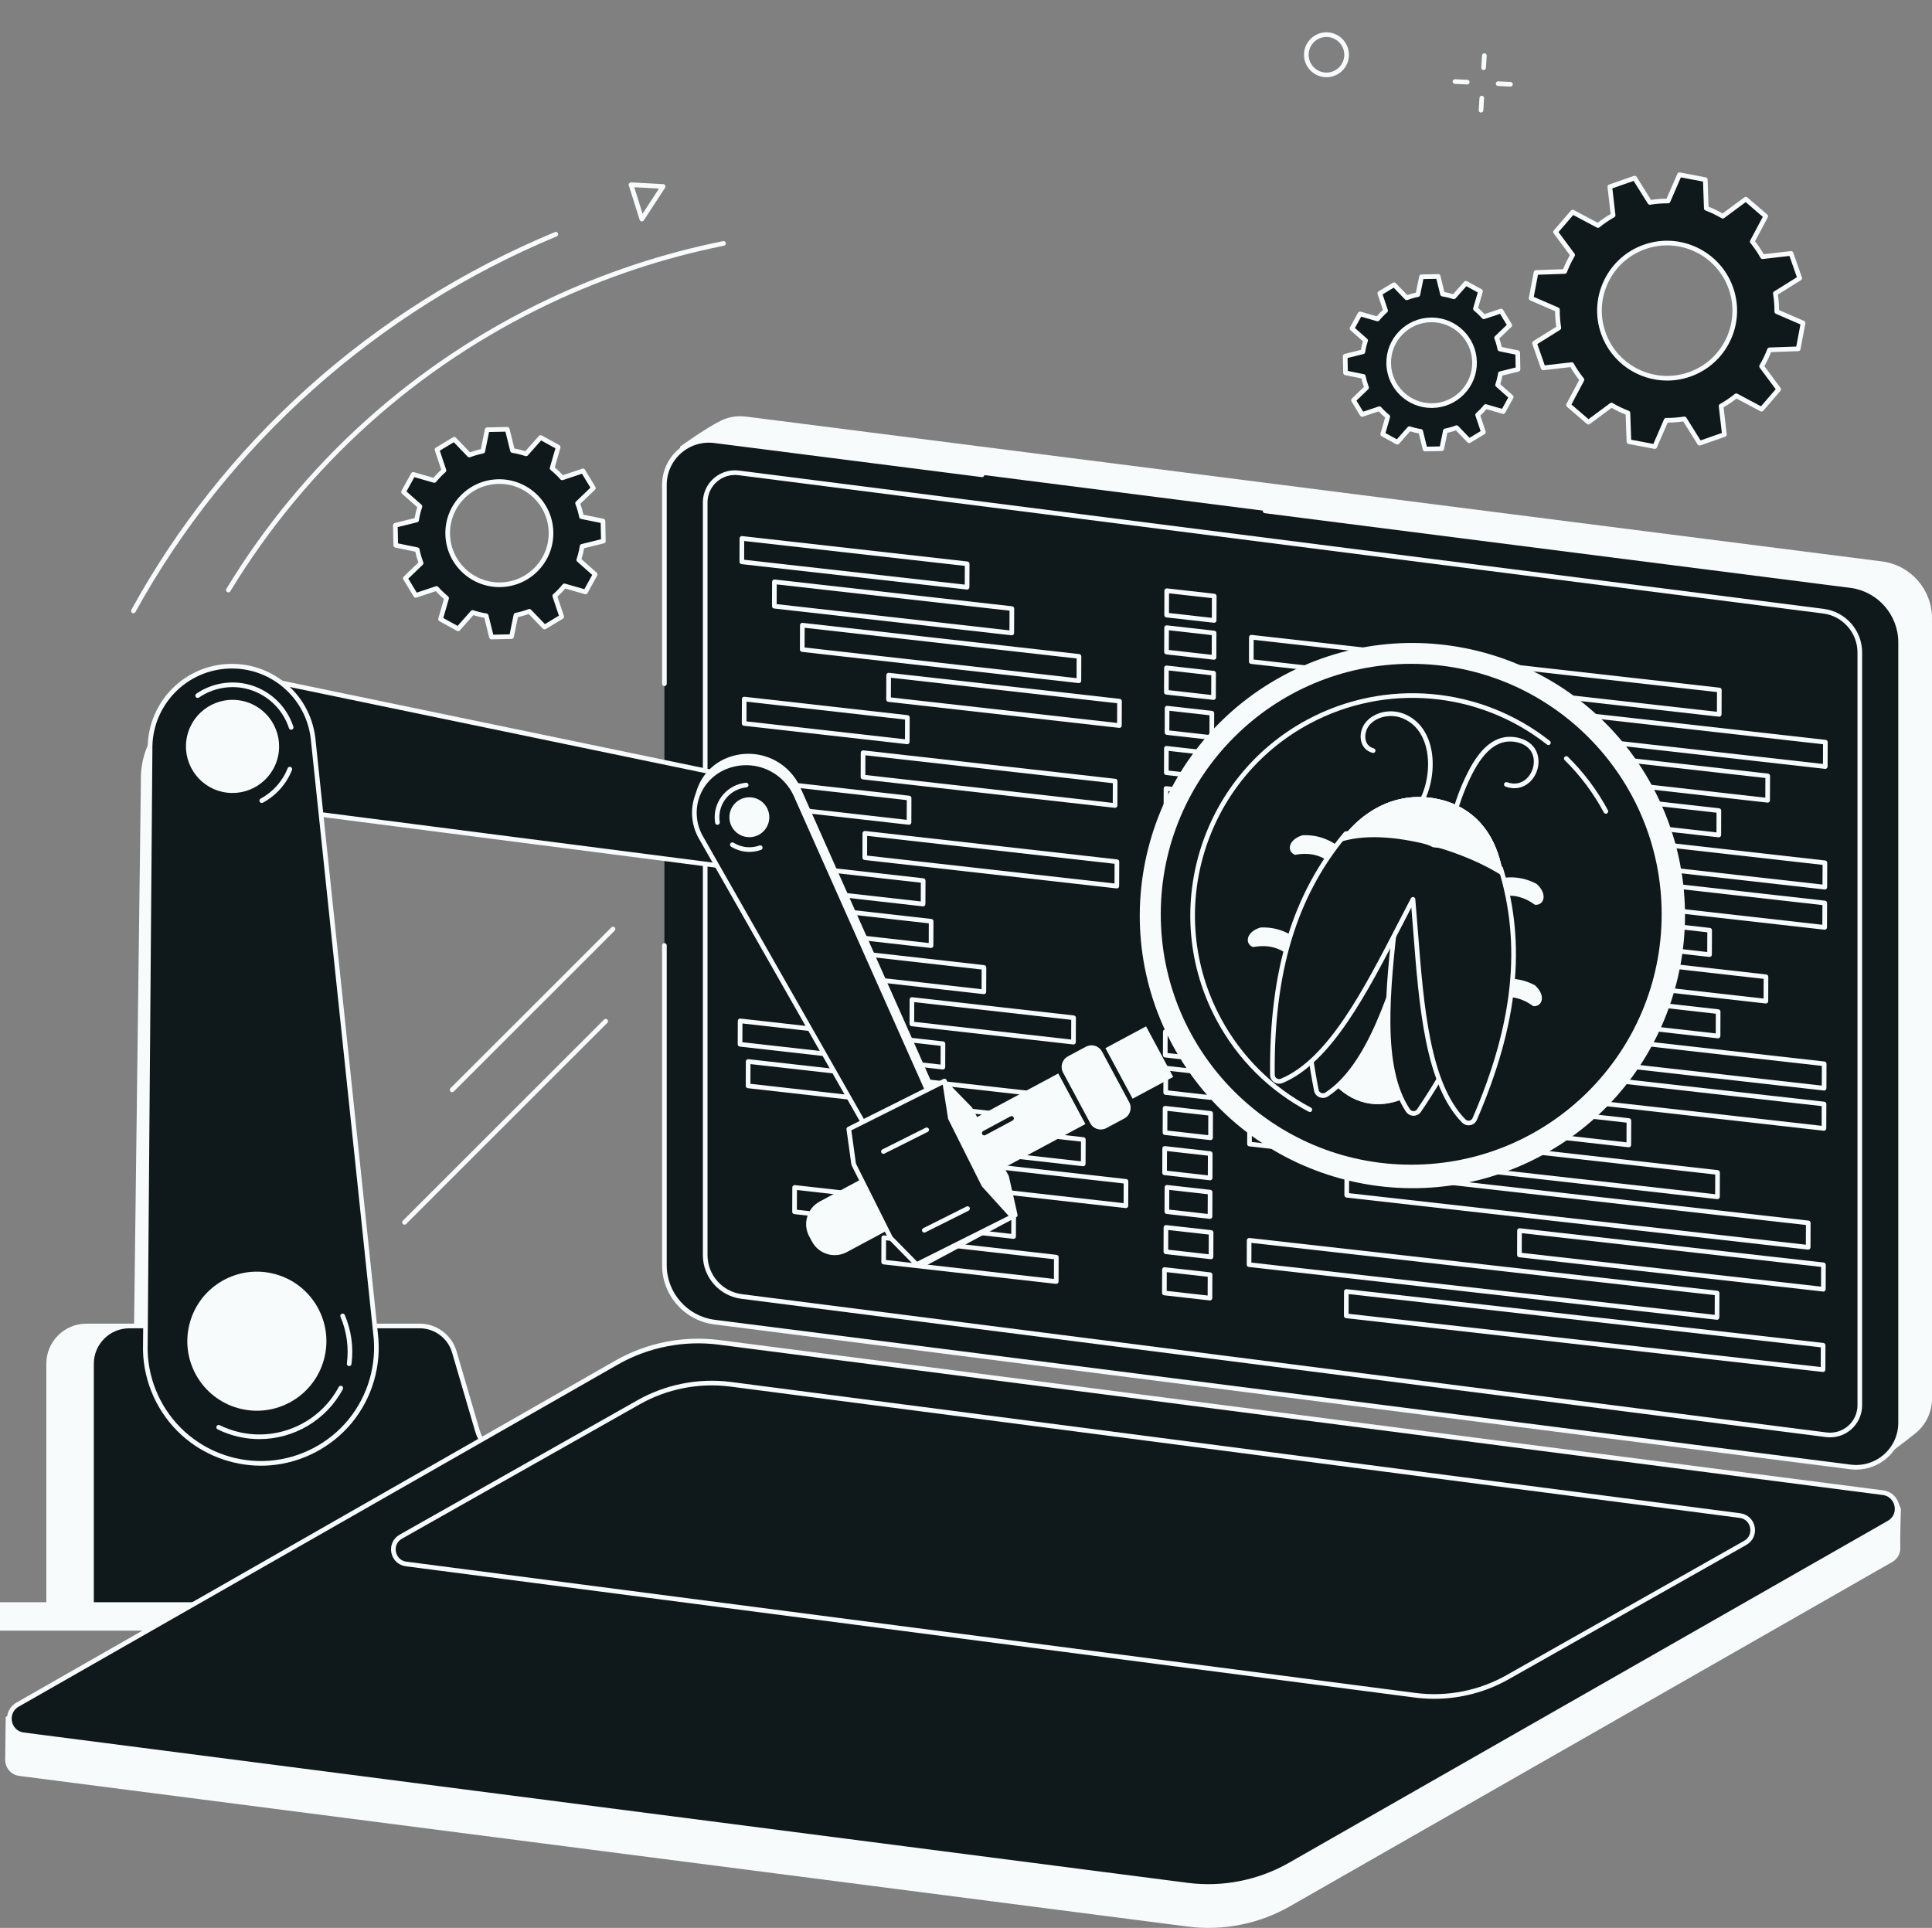 <svg width="486" height="485" viewBox="0 0 486 485" fill="none" xmlns="http://www.w3.org/2000/svg">
<rect x="0" y="0" width="486" height="485" fill="#808080" stroke="none"/>
<g clip-path="url(#clip0_3175_76269)">
<path d="M99.449 132.142L99.554 137.183L104.957 138.285C105.19 139.448 105.516 140.577 105.932 141.661L101.963 145.474L104.578 149.788L109.809 148.044C110.585 148.922 111.433 149.735 112.344 150.473L110.814 155.765L115.238 158.197L118.889 154.08C119.991 154.45 121.133 154.729 122.307 154.914L123.631 160.26L128.679 160.157L129.781 154.761C130.945 154.528 132.075 154.204 133.16 153.789L136.979 157.753L141.298 155.143L139.551 149.918C140.43 149.143 141.244 148.297 141.983 147.387L147.282 148.916L149.715 144.499L145.592 140.852C145.963 139.752 146.241 138.611 146.426 137.439L151.779 136.118L151.674 131.077L146.271 129.975C146.038 128.812 145.713 127.683 145.297 126.599L149.265 122.786L146.651 118.472L141.419 120.216C140.643 119.338 139.795 118.525 138.884 117.786L140.414 112.495L135.99 110.063L132.339 114.18C131.237 113.809 130.095 113.531 128.922 113.346L127.597 108L122.549 108.103L121.448 113.499C120.283 113.732 119.153 114.056 118.068 114.471L114.249 110.507L109.93 113.117L111.678 118.342C110.798 119.117 109.985 119.963 109.245 120.873L103.946 119.344L101.513 123.761L105.636 127.408C105.265 128.508 104.987 129.65 104.802 130.821L99.449 132.142ZM125.345 121.153C132.522 121.006 138.46 126.698 138.608 133.865C138.757 141.032 133.06 146.961 125.883 147.107C118.707 147.254 112.769 141.562 112.62 134.395C112.471 127.228 118.168 121.299 125.345 121.153Z" fill="#0F181A"/>
<path d="M123.631 160.845C123.362 160.845 123.127 160.662 123.062 160.4L121.831 155.427C120.89 155.262 119.965 155.036 119.072 154.755L115.676 158.585C115.494 158.789 115.196 158.84 114.956 158.709L110.532 156.278C110.292 156.146 110.176 155.865 110.252 155.602L111.675 150.679C110.953 150.073 110.268 149.416 109.63 148.72L104.762 150.342C104.503 150.428 104.219 150.325 104.077 150.09L101.462 145.776C101.32 145.542 101.36 145.241 101.557 145.051L105.249 141.505C104.931 140.626 104.667 139.713 104.463 138.781L99.436 137.756C99.168 137.701 98.974 137.469 98.968 137.195L98.863 132.154C98.858 131.88 99.043 131.639 99.308 131.573L104.288 130.344C104.453 129.405 104.678 128.482 104.96 127.591L101.125 124.199C100.919 124.017 100.868 123.718 101 123.478L103.433 119.061C103.565 118.821 103.844 118.705 104.108 118.781L109.039 120.203C109.647 119.482 110.305 118.798 111 118.162L109.374 113.302C109.288 113.042 109.392 112.757 109.627 112.615L113.946 110.005C114.18 109.864 114.481 109.904 114.67 110.1L118.223 113.789C119.102 113.471 120.016 113.208 120.951 113.004L121.975 107.985C122.03 107.717 122.264 107.523 122.537 107.517L127.585 107.414C127.874 107.41 128.099 107.593 128.165 107.858L129.397 112.832C130.339 112.997 131.263 113.223 132.155 113.504L135.552 109.674C135.733 109.47 136.032 109.419 136.272 109.55L140.696 111.981C140.935 112.113 141.052 112.393 140.976 112.656L139.553 117.579C140.275 118.187 140.961 118.844 141.598 119.539L146.465 117.916C146.725 117.83 147.009 117.934 147.151 118.168L149.766 122.483C149.907 122.717 149.868 123.018 149.67 123.208L145.979 126.754C146.297 127.632 146.561 128.545 146.765 129.478L151.791 130.502C152.059 130.557 152.254 130.79 152.26 131.064L152.364 136.105C152.369 136.379 152.185 136.62 151.919 136.685L146.94 137.914C146.774 138.854 146.549 139.777 146.267 140.667L150.103 144.06C150.308 144.242 150.36 144.541 150.228 144.781L147.794 149.198C147.663 149.437 147.384 149.553 147.119 149.478L142.189 148.055C141.582 148.776 140.924 149.46 140.227 150.096L141.853 154.957C141.94 155.217 141.835 155.502 141.601 155.644L137.282 158.253C137.048 158.395 136.747 158.355 136.557 158.159L133.005 154.47C132.125 154.788 131.21 155.051 130.277 155.255L129.252 160.274C129.197 160.542 128.964 160.736 128.691 160.742L123.643 160.845H123.631ZM118.889 153.494C118.951 153.494 119.014 153.504 119.076 153.525C120.14 153.882 121.258 154.155 122.398 154.335C122.63 154.372 122.818 154.544 122.875 154.773L124.087 159.665L128.199 159.581L129.207 154.643C129.254 154.413 129.435 154.233 129.665 154.187C130.797 153.96 131.903 153.642 132.951 153.241C133.17 153.158 133.419 153.213 133.582 153.382L137.077 157.01L140.594 154.884L138.995 150.103C138.921 149.88 138.987 149.634 139.163 149.479C140.016 148.726 140.812 147.899 141.528 147.017C141.676 146.835 141.919 146.759 142.145 146.824L146.995 148.224L148.976 144.627L145.204 141.289C145.027 141.133 144.962 140.887 145.037 140.664C145.395 139.603 145.668 138.487 145.847 137.347C145.884 137.114 146.057 136.926 146.285 136.87L151.184 135.661L151.099 131.556L146.154 130.548C145.924 130.501 145.743 130.32 145.697 130.089C145.47 128.958 145.151 127.854 144.75 126.808C144.665 126.588 144.721 126.339 144.891 126.176L148.521 122.688L146.392 119.174L141.604 120.771C141.382 120.845 141.136 120.779 140.98 120.603C140.228 119.751 139.398 118.957 138.515 118.241C138.333 118.092 138.256 117.849 138.322 117.623L139.721 112.781L136.118 110.801L132.776 114.568C132.62 114.744 132.374 114.809 132.152 114.734C131.089 114.377 129.972 114.104 128.83 113.924C128.598 113.887 128.41 113.715 128.353 113.487L127.141 108.594L123.029 108.678L122.021 113.615C121.974 113.846 121.793 114.026 121.562 114.072C120.428 114.299 119.323 114.617 118.277 115.018C118.058 115.101 117.809 115.046 117.646 114.877L114.151 111.249L110.633 113.375L112.232 118.155C112.307 118.378 112.241 118.624 112.064 118.78C111.213 119.531 110.417 120.359 109.699 121.241C109.551 121.424 109.309 121.5 109.083 121.434L104.233 120.035L102.251 123.632L106.024 126.969C106.2 127.125 106.266 127.372 106.19 127.595C105.833 128.656 105.56 129.772 105.38 130.912C105.344 131.144 105.171 131.332 104.942 131.389L100.044 132.598L100.129 136.703L105.073 137.711C105.304 137.758 105.484 137.939 105.53 138.169C105.758 139.301 106.076 140.405 106.478 141.451C106.562 141.67 106.507 141.919 106.337 142.082L102.706 145.57L104.836 149.084L109.623 147.488C109.846 147.414 110.092 147.479 110.247 147.656C111.001 148.508 111.83 149.303 112.713 150.018C112.895 150.166 112.972 150.409 112.906 150.635L111.506 155.478L115.11 157.458L118.451 153.691C118.564 153.564 118.725 153.494 118.889 153.494ZM125.614 147.695C118.252 147.695 112.188 141.791 112.034 134.406C111.959 130.784 113.301 127.349 115.813 124.735C118.325 122.121 121.706 120.641 125.333 120.567C132.824 120.439 139.038 126.374 139.193 133.852C139.268 137.475 137.926 140.91 135.414 143.524C132.903 146.137 129.522 147.618 125.895 147.692C125.801 147.694 125.707 147.695 125.614 147.695ZM125.357 121.737C122.042 121.805 118.952 123.158 116.657 125.546C114.362 127.934 113.136 131.073 113.205 134.382C113.345 141.129 118.887 146.524 125.614 146.524C125.7 146.524 125.785 146.523 125.871 146.521C129.186 146.454 132.275 145.101 134.57 142.713C136.865 140.324 138.091 137.186 138.023 133.876C137.881 127.043 132.196 121.574 125.357 121.737Z" fill="#F8FBFC"/>
<path d="M338.387 89.605L338.474 93.794L342.963 94.709C343.157 95.675 343.427 96.613 343.773 97.514L340.475 100.682L342.648 104.266L346.994 102.817C347.639 103.547 348.344 104.222 349.1 104.836L347.829 109.233L351.505 111.253L354.538 107.832C355.454 108.14 356.403 108.371 357.378 108.525L358.478 112.967L362.672 112.881L363.587 108.398C364.555 108.205 365.494 107.935 366.395 107.59L369.568 110.884L373.157 108.716L371.705 104.374C372.436 103.731 373.112 103.027 373.726 102.272L378.128 103.542L380.15 99.872L376.724 96.841C377.033 95.927 377.264 94.98 377.417 94.006L381.865 92.908L381.778 88.72L377.289 87.805C377.095 86.838 376.825 85.9 376.479 85L379.776 81.832L377.604 78.248L373.257 79.697C372.612 78.967 371.908 78.291 371.151 77.678L372.422 73.281L368.747 71.261L365.713 74.682C364.798 74.374 363.848 74.143 362.874 73.989L361.773 69.547L357.579 69.632L356.664 74.115C355.697 74.309 354.758 74.579 353.856 74.924L350.683 71.63L347.094 73.798L348.547 78.139C347.816 78.783 347.14 79.487 346.526 80.242L342.123 78.972L340.101 82.642L343.527 85.672C343.219 86.586 342.988 87.534 342.834 88.508L338.387 89.605ZM359.902 80.475C365.865 80.353 370.798 85.082 370.922 91.037C371.045 96.991 366.312 101.917 360.349 102.039C354.387 102.161 349.453 97.432 349.33 91.477C349.206 85.522 353.939 80.597 359.902 80.475Z" fill="#0F181A"/>
<path d="M358.478 113.551C358.209 113.551 357.974 113.369 357.91 113.107L356.901 109.038C356.159 108.904 355.429 108.726 354.722 108.506L351.942 111.64C351.759 111.845 351.46 111.895 351.222 111.765L347.547 109.745C347.307 109.613 347.191 109.332 347.267 109.069L348.431 105.041C347.863 104.56 347.322 104.041 346.816 103.493L342.832 104.821C342.572 104.906 342.289 104.803 342.147 104.569L339.974 100.984C339.833 100.75 339.872 100.449 340.069 100.259L343.09 97.357C342.842 96.663 342.634 95.942 342.47 95.205L338.356 94.367C338.088 94.312 337.894 94.079 337.888 93.805L337.801 89.617C337.795 89.344 337.98 89.102 338.246 89.037L342.32 88.031C342.454 87.289 342.632 86.56 342.851 85.856L339.712 83.079C339.508 82.898 339.456 82.599 339.588 82.359L341.61 78.689C341.742 78.449 342.022 78.334 342.285 78.409L346.32 79.573C346.803 79.005 347.322 78.465 347.87 77.96L346.539 73.983C346.452 73.723 346.557 73.438 346.791 73.296L350.38 71.128C350.615 70.988 350.914 71.026 351.105 71.223L354.012 74.241C354.707 73.993 355.43 73.785 356.167 73.622L357.006 69.515C357.06 69.247 357.293 69.052 357.567 69.047L361.761 68.961C362.062 68.966 362.276 69.14 362.341 69.405L363.349 73.475C364.092 73.608 364.823 73.786 365.528 74.006L368.308 70.872C368.49 70.668 368.789 70.616 369.028 70.748L372.704 72.767C372.944 72.9 373.06 73.18 372.984 73.443L371.82 77.471C372.389 77.954 372.931 78.473 373.435 79.02L377.419 77.692C377.677 77.605 377.962 77.709 378.105 77.944L380.276 81.528C380.418 81.763 380.378 82.064 380.181 82.254L377.161 85.156C377.409 85.851 377.617 86.572 377.782 87.307L381.894 88.146C382.163 88.201 382.357 88.434 382.363 88.707L382.45 92.896C382.455 93.169 382.27 93.41 382.004 93.476L377.93 94.482C377.797 95.224 377.619 95.952 377.399 96.656L380.538 99.433C380.743 99.615 380.795 99.914 380.663 100.154L378.641 103.824C378.509 104.063 378.229 104.179 377.966 104.104L373.931 102.939C373.449 103.507 372.93 104.047 372.381 104.552L373.711 108.529C373.798 108.789 373.694 109.074 373.459 109.216L369.871 111.384C369.637 111.525 369.336 111.486 369.146 111.289L366.239 108.271C365.543 108.52 364.821 108.728 364.084 108.891L363.245 112.998C363.191 113.266 362.958 113.46 362.684 113.466L358.49 113.551H358.478ZM354.538 107.246C354.6 107.246 354.663 107.256 354.724 107.277C355.604 107.572 356.527 107.798 357.469 107.946C357.701 107.983 357.889 108.155 357.946 108.384L358.933 112.371L362.192 112.305L363.014 108.281C363.061 108.05 363.241 107.87 363.472 107.824C364.407 107.637 365.32 107.374 366.186 107.043C366.405 106.959 366.653 107.014 366.817 107.183L369.665 110.141L372.453 108.457L371.149 104.56C371.074 104.337 371.141 104.09 371.317 103.935C372.022 103.314 372.68 102.63 373.271 101.902C373.419 101.719 373.663 101.644 373.888 101.709L377.841 102.85L379.411 99.999L376.336 97.279C376.16 97.123 376.094 96.877 376.169 96.654C376.464 95.778 376.69 94.856 376.839 93.914C376.875 93.682 377.048 93.494 377.277 93.438L381.269 92.452L381.202 89.199L377.171 88.377C376.941 88.33 376.761 88.15 376.714 87.919C376.527 86.985 376.264 86.074 375.932 85.209C375.847 84.989 375.903 84.74 376.072 84.577L379.032 81.734L377.345 78.95L373.442 80.251C373.22 80.326 372.973 80.26 372.818 80.084C372.198 79.381 371.513 78.725 370.782 78.132C370.599 77.984 370.523 77.741 370.589 77.514L371.73 73.568L368.874 71.999L366.15 75.069C365.994 75.245 365.748 75.311 365.526 75.236C364.648 74.94 363.725 74.715 362.782 74.567C362.55 74.53 362.362 74.358 362.305 74.129L361.317 70.141L358.059 70.207L357.237 74.232C357.19 74.463 357.01 74.643 356.779 74.689C355.842 74.876 354.928 75.139 354.065 75.47C353.846 75.553 353.597 75.498 353.434 75.329L350.586 72.372L347.798 74.056L349.102 77.953C349.177 78.176 349.11 78.422 348.934 78.578C348.23 79.197 347.573 79.881 346.979 80.611C346.831 80.793 346.588 80.869 346.363 80.804L342.409 79.663L340.839 82.513L343.915 85.233C344.091 85.389 344.156 85.636 344.081 85.859C343.786 86.735 343.561 87.656 343.412 88.598C343.375 88.831 343.202 89.019 342.974 89.075L338.981 90.061L339.049 93.313L343.079 94.135C343.31 94.182 343.49 94.363 343.536 94.593C343.725 95.53 343.988 96.442 344.319 97.303C344.403 97.523 344.348 97.772 344.178 97.935L341.219 100.779L342.906 103.563L346.808 102.261C347.03 102.187 347.276 102.253 347.432 102.429C348.055 103.133 348.74 103.79 349.469 104.381C349.652 104.529 349.728 104.772 349.662 104.998L348.521 108.945L351.377 110.514L354.1 107.443C354.213 107.316 354.373 107.246 354.538 107.246ZM360.125 102.626C353.954 102.626 348.872 97.678 348.744 91.489C348.681 88.452 349.806 85.573 351.911 83.382C354.016 81.192 356.85 79.951 359.89 79.889C359.969 79.887 360.047 79.886 360.125 79.886C366.296 79.886 371.379 84.835 371.507 91.024C371.57 94.06 370.445 96.939 368.34 99.13C366.234 101.321 363.401 102.562 360.361 102.624C360.282 102.625 360.203 102.626 360.125 102.626ZM359.914 81.059C357.186 81.115 354.644 82.228 352.755 84.194C350.867 86.159 349.858 88.741 349.915 91.465C350.029 97.017 354.59 101.455 360.125 101.455C360.196 101.455 360.266 101.454 360.337 101.453C363.065 101.398 365.607 100.284 367.495 98.319C369.384 96.354 370.393 93.772 370.336 91.048C370.22 85.425 365.546 80.95 359.914 81.059Z" fill="#F8FBFC"/>
<path d="M386.009 86.314L388.191 92.55L395.36 91.725C396.124 93.079 396.988 94.352 397.947 95.533L394.562 101.895L399.571 106.204L405.369 101.905C406.692 102.684 408.077 103.351 409.511 103.9L409.762 111.113L416.255 112.342L419.121 105.731C420.642 105.744 422.177 105.626 423.712 105.38L427.536 111.499L433.773 109.319L432.947 102.151C434.301 101.388 435.575 100.524 436.756 99.566L443.12 102.95L447.431 97.944L443.13 92.147C443.908 90.825 444.576 89.439 445.126 88.006L452.34 87.756L453.569 81.266L446.955 78.4C446.969 76.879 446.85 75.345 446.603 73.811L452.725 69.989L450.543 63.753L443.373 64.578C442.609 63.224 441.745 61.951 440.786 60.77L444.171 54.408L439.163 50.099L433.365 54.398C432.041 53.619 430.656 52.952 429.222 52.402L428.971 45.19L422.478 43.961L419.612 50.572C418.091 50.559 416.556 50.677 415.021 50.923L411.197 44.804L404.96 46.985L405.786 54.152C404.432 54.916 403.158 55.779 401.977 56.737L395.613 53.353L391.302 58.359L395.603 64.156C394.824 65.478 394.157 66.864 393.608 68.297L386.393 68.547L385.164 75.037L391.778 77.903C391.764 79.424 391.883 80.958 392.13 82.493L386.009 86.314ZM413.75 62.1C422.617 58.999 432.321 63.673 435.423 72.538C438.526 81.403 433.852 91.103 424.984 94.204C416.116 97.304 406.412 92.63 403.31 83.765C400.208 74.9 404.882 65.2 413.75 62.1Z" fill="#0F181A"/>
<path d="M416.254 112.927C416.218 112.927 416.181 112.923 416.145 112.916L409.653 111.687C409.384 111.636 409.186 111.406 409.177 111.132L408.939 104.305C407.726 103.821 406.541 103.25 405.407 102.604L399.919 106.674C399.699 106.837 399.395 106.826 399.188 106.647L394.179 102.337C393.972 102.159 393.916 101.86 394.044 101.619L397.249 95.597C396.449 94.583 395.71 93.494 395.044 92.35L388.257 93.131C387.989 93.16 387.727 93.001 387.637 92.742L385.455 86.507C385.365 86.248 385.466 85.962 385.698 85.817L391.492 82.199C391.299 80.889 391.199 79.577 391.191 78.287L384.931 75.574C384.68 75.465 384.538 75.197 384.588 74.928L385.817 68.437C385.868 68.168 386.099 67.971 386.372 67.961L393.202 67.724C393.687 66.512 394.257 65.327 394.903 64.194L390.831 58.707C390.668 58.487 390.679 58.184 390.858 57.977L395.168 52.971C395.347 52.763 395.646 52.708 395.887 52.836L401.911 56.039C402.927 55.24 404.016 54.5 405.159 53.835L404.378 47.051C404.347 46.779 404.508 46.522 404.766 46.431L411.003 44.251C411.26 44.161 411.548 44.261 411.693 44.493L415.313 50.285C416.622 50.093 417.935 49.993 419.227 49.986L421.94 43.727C422.049 43.476 422.316 43.335 422.587 43.385L429.079 44.614C429.348 44.665 429.546 44.896 429.555 45.169L429.793 51.996C431.006 52.481 432.191 53.052 433.324 53.697L438.813 49.628C439.034 49.465 439.337 49.476 439.544 49.654L444.552 53.964C444.759 54.143 444.815 54.441 444.687 54.683L441.483 60.705C442.283 61.72 443.023 62.809 443.688 63.952L450.475 63.171C450.741 63.141 451.004 63.301 451.094 63.559L453.277 69.794C453.367 70.053 453.267 70.339 453.034 70.484L447.24 74.102C447.432 75.409 447.533 76.722 447.54 78.014L453.801 80.728C454.052 80.837 454.194 81.105 454.143 81.374L452.914 87.864C452.864 88.133 452.633 88.331 452.36 88.34L445.529 88.577C445.046 89.788 444.475 90.972 443.829 92.107L447.9 97.594C448.063 97.814 448.052 98.118 447.874 98.325L443.563 103.331C443.384 103.539 443.084 103.594 442.844 103.466L436.82 100.262C435.804 101.062 434.714 101.802 433.572 102.466L434.354 109.251C434.385 109.523 434.224 109.78 433.966 109.87L427.728 112.051C427.471 112.141 427.184 112.041 427.038 111.808L423.419 106.016C422.11 106.208 420.797 106.309 419.505 106.316L416.791 112.574C416.697 112.791 416.484 112.927 416.254 112.927ZM410.331 110.624L415.903 111.679L418.583 105.497C418.677 105.281 418.864 105.139 419.126 105.145C420.603 105.159 422.116 105.043 423.618 104.801C423.849 104.763 424.083 104.869 424.207 105.069L427.783 110.791L433.137 108.92L432.365 102.217C432.338 101.983 432.454 101.756 432.659 101.64C433.983 100.894 435.237 100.043 436.387 99.11C436.569 98.962 436.824 98.938 437.03 99.048L442.981 102.213L446.681 97.916L442.659 92.495C442.519 92.306 442.505 92.052 442.624 91.85C443.385 90.557 444.043 89.194 444.578 87.796C444.662 87.577 444.87 87.429 445.104 87.421L451.851 87.186L452.906 81.616L446.722 78.936C446.506 78.842 446.367 78.629 446.369 78.394C446.382 76.914 446.266 75.403 446.024 73.902C445.987 73.67 446.092 73.438 446.293 73.313L452.017 69.739L450.144 64.388L443.439 65.159C443.206 65.186 442.978 65.07 442.862 64.865C442.114 63.54 441.263 62.286 440.331 61.138C440.183 60.956 440.158 60.702 440.269 60.495L443.433 54.546L439.134 50.847L433.712 54.867C433.524 55.007 433.268 55.02 433.067 54.901C431.777 54.142 430.413 53.485 429.011 52.948C428.792 52.864 428.644 52.657 428.636 52.422L428.401 45.678L422.828 44.622L420.148 50.804C420.055 51.019 419.844 51.157 419.611 51.157C419.545 51.164 419.455 51.156 419.376 51.156C417.972 51.156 416.539 51.271 415.113 51.5C414.884 51.54 414.649 51.432 414.525 51.233L410.948 45.51L405.594 47.382L406.366 54.084C406.393 54.318 406.278 54.545 406.072 54.661C404.747 55.409 403.493 56.26 402.345 57.191C402.163 57.339 401.909 57.364 401.702 57.253L395.75 54.089L392.05 58.386L396.072 63.806C396.212 63.995 396.226 64.249 396.107 64.451C395.347 65.742 394.69 67.106 394.154 68.505C394.07 68.725 393.862 68.873 393.628 68.881L386.881 69.115L385.825 74.686L392.01 77.366C392.226 77.459 392.365 77.673 392.363 77.908C392.35 79.383 392.465 80.894 392.707 82.399C392.744 82.632 392.639 82.864 392.439 82.988L386.715 86.562L388.588 91.914L395.293 91.143C395.524 91.116 395.754 91.232 395.87 91.437C396.618 92.763 397.47 94.017 398.401 95.163C398.549 95.346 398.574 95.599 398.463 95.807L395.298 101.756L399.597 105.455L405.019 101.435C405.207 101.295 405.462 101.281 405.664 101.4C406.956 102.16 408.32 102.817 409.719 103.353C409.939 103.437 410.087 103.644 410.095 103.879L410.331 110.624ZM419.383 95.742C412.111 95.743 405.29 91.199 402.756 83.957C401.204 79.522 401.473 74.748 403.513 70.516C405.552 66.283 409.119 63.097 413.556 61.546C422.715 58.344 432.771 63.189 435.976 72.344C437.528 76.779 437.259 81.553 435.219 85.786C433.179 90.019 429.613 93.204 425.176 94.755C423.261 95.425 421.306 95.742 419.383 95.742ZM413.942 62.651C409.801 64.099 406.471 67.072 404.567 71.023C402.664 74.975 402.413 79.431 403.862 83.571C406.852 92.118 416.242 96.638 424.79 93.65C428.931 92.203 432.26 89.229 434.164 85.278C436.068 81.327 436.319 76.871 434.87 72.731C431.879 64.184 422.489 59.664 413.942 62.651Z" fill="#F8FBFC"/>
<path d="M101.749 308.094C101.6 308.094 101.45 308.037 101.336 307.923C101.107 307.694 101.107 307.324 101.336 307.095L151.95 256.5C152.178 256.271 152.549 256.271 152.778 256.5C153.006 256.728 153.006 257.099 152.778 257.327L102.163 307.923C102.049 308.037 101.899 308.094 101.749 308.094Z" fill="#F8FBFC"/>
<path d="M113.734 274.764C113.584 274.764 113.434 274.707 113.32 274.592C113.091 274.364 113.091 273.993 113.32 273.765L153.795 233.304C154.024 233.076 154.394 233.076 154.623 233.304C154.851 233.533 154.851 233.904 154.623 234.132L114.148 274.592C114.033 274.707 113.884 274.764 113.734 274.764Z" fill="#F8FBFC"/>
<path d="M57.444 149.024C57.341 149.024 57.236 148.996 57.141 148.939C56.865 148.771 56.777 148.411 56.944 148.135C76.222 116.375 104.245 91.161 137.985 75.22C152.031 68.584 166.804 63.686 181.893 60.664C182.212 60.6 182.518 60.806 182.581 61.123C182.645 61.44 182.439 61.748 182.122 61.812C167.127 64.815 152.446 69.682 138.485 76.278C104.953 92.121 77.103 117.178 57.945 148.742C57.835 148.923 57.642 149.024 57.444 149.024Z" fill="#F8FBFC"/>
<path d="M33.554 154.273C33.458 154.273 33.362 154.25 33.272 154.201C32.989 154.045 32.886 153.689 33.041 153.406C44.507 132.561 59.315 113.87 77.055 97.853C95.412 81.277 116.452 67.998 139.59 58.385C139.889 58.261 140.231 58.403 140.355 58.7C140.479 58.999 140.337 59.342 140.039 59.466C94.91 78.216 57.275 111.778 34.067 153.97C33.961 154.163 33.76 154.273 33.554 154.273Z" fill="#F8FBFC"/>
<path d="M161.462 55.706C161.435 55.706 161.409 55.704 161.382 55.701C161.158 55.67 160.971 55.513 160.903 55.297L158.176 46.648C158.118 46.465 158.154 46.265 158.271 46.113C158.389 45.961 158.575 45.879 158.765 45.887L166.842 46.327C167.051 46.339 167.237 46.461 167.332 46.647C167.427 46.834 167.415 47.056 167.301 47.231L161.952 55.44C161.843 55.608 161.658 55.706 161.462 55.706ZM159.546 47.102L161.647 53.764L165.767 47.441L159.546 47.102Z" fill="#F8FBFC"/>
<path d="M333.671 19.428C330.773 19.428 328.299 17.204 328.045 14.266C327.915 12.762 328.378 11.298 329.35 10.143C330.321 8.988 331.684 8.28 333.188 8.15C336.284 7.883 339.037 10.187 339.305 13.291C339.436 14.795 338.972 16.259 338.001 17.414C337.029 18.569 335.666 19.277 334.162 19.407C333.998 19.421 333.833 19.428 333.671 19.428ZM329.211 14.164C329.424 16.625 331.605 18.452 334.062 18.241C335.254 18.138 336.334 17.576 337.105 16.661C337.875 15.745 338.242 14.584 338.139 13.392C337.926 10.931 335.75 9.106 333.289 9.316C332.096 9.419 331.016 9.98 330.245 10.896C329.475 11.812 329.108 12.973 329.211 14.164Z" fill="#F8FBFC"/>
<path d="M379.963 21.784C379.953 21.784 379.943 21.783 379.934 21.783L376.83 21.631C376.507 21.615 376.259 21.34 376.274 21.018C376.29 20.694 376.568 20.448 376.888 20.462L379.991 20.614C380.314 20.63 380.563 20.904 380.547 21.227C380.532 21.54 380.273 21.784 379.963 21.784Z" fill="#F8FBFC"/>
<path d="M369.1 21.252C369.09 21.252 369.08 21.252 369.07 21.251L365.967 21.099C365.644 21.083 365.395 20.809 365.411 20.486C365.427 20.163 365.702 19.922 366.024 19.93L369.128 20.082C369.451 20.098 369.699 20.373 369.684 20.695C369.668 21.008 369.409 21.252 369.1 21.252Z" fill="#F8FBFC"/>
<path d="M373.211 17.624C373.199 17.624 373.187 17.624 373.175 17.623C372.852 17.603 372.606 17.326 372.626 17.003L372.813 13.948C372.833 13.626 373.115 13.376 373.432 13.4C373.755 13.42 374.001 13.697 373.981 14.02L373.795 17.075C373.776 17.385 373.518 17.624 373.211 17.624Z" fill="#F8FBFC"/>
<path d="M372.559 28.316C372.547 28.316 372.535 28.316 372.523 28.315C372.2 28.295 371.954 28.018 371.974 27.695L372.16 24.64C372.18 24.318 372.461 24.067 372.78 24.091C373.103 24.111 373.349 24.389 373.329 24.711L373.142 27.766C373.123 28.077 372.866 28.316 372.559 28.316Z" fill="#F8FBFC"/>
<path d="M92.052 343.694C93.021 351.576 90.723 359.511 85.692 365.656C80.662 371.801 73.336 375.621 65.419 376.228C57.446 376.84 49.575 374.141 43.655 368.766C37.736 363.391 34.292 355.815 34.133 347.821L36.026 196.306C35.81 185.397 44.146 176.216 55.024 175.381C65.988 174.541 75.674 182.47 77.015 193.385L92.052 343.694Z" fill="#F8FBFC"/>
<path d="M63.222 376.897C55.889 376.897 48.718 374.154 43.261 369.199C37.249 363.74 33.708 355.952 33.547 347.832L35.441 196.298C35.218 185.108 43.8 175.655 54.979 174.798C66.285 173.931 76.214 182.064 77.596 193.313L92.634 343.628C93.615 351.627 91.249 359.79 86.144 366.026C81.038 372.264 73.5 376.195 65.463 376.812C64.716 376.869 63.968 376.897 63.222 376.897ZM56.626 175.905C56.11 175.905 55.591 175.925 55.069 175.965C44.508 176.775 36.401 185.704 36.611 196.294L34.718 347.828C34.873 355.609 38.273 363.089 44.048 368.332C49.823 373.576 57.603 376.241 65.373 375.645C73.093 375.052 80.334 371.276 85.238 365.285C90.143 359.294 92.415 351.45 91.471 343.765C91.471 343.76 91.47 343.756 91.47 343.752L76.432 193.443C75.192 183.349 66.642 175.905 56.626 175.905Z" fill="#F8FBFC"/>
<path d="M121.468 368.994C115.835 368.994 110.876 365.28 109.294 359.876L103.497 340.077C102.37 336.225 98.836 333.578 94.821 333.578H21.741C16.495 333.578 12.242 337.829 12.242 343.073V408.476H137.024V378.489C137.024 373.245 132.772 368.994 127.526 368.994H121.468Z" fill="#F8FBFC"/>
<path d="M137.024 409.06H12.242C11.918 409.06 11.656 408.798 11.656 408.475V343.072C11.656 337.514 16.18 332.992 21.74 332.992H94.821C99.067 332.992 102.866 335.838 104.059 339.912L109.855 359.711C111.354 364.832 116.129 368.408 121.467 368.408H127.525C133.085 368.408 137.609 372.93 137.609 378.489V408.475C137.609 408.798 137.347 409.06 137.024 409.06ZM12.827 407.89H136.438V378.489C136.438 373.576 132.44 369.579 127.525 369.579H121.467C115.613 369.579 110.376 365.656 108.731 360.039L102.935 340.24C101.887 336.662 98.551 334.163 94.821 334.163H21.74C16.825 334.163 12.827 338.16 12.827 343.072V407.89Z" fill="#F8FBFC"/>
<path d="M132.245 368.994C126.612 368.994 121.653 365.28 120.071 359.876L114.275 340.077C113.147 336.225 109.613 333.578 105.599 333.578H32.518C27.272 333.578 23.02 337.829 23.02 343.073V408.476H147.802V378.489C147.802 373.245 143.549 368.994 138.303 368.994H132.245Z" fill="#0F181A"/>
<path d="M147.801 409.06H23.019C22.696 409.06 22.434 408.798 22.434 408.475V343.072C22.434 337.514 26.957 332.992 32.517 332.992H105.598C109.844 332.992 113.643 335.838 114.836 339.912L120.632 359.711C122.132 364.832 126.907 368.408 132.245 368.408H138.303C143.863 368.408 148.387 372.93 148.387 378.489V408.475C148.387 408.798 148.124 409.06 147.801 409.06ZM23.604 407.89H147.216V378.489C147.216 373.576 143.217 369.579 138.303 369.579H132.245C126.391 369.579 121.154 365.656 119.509 360.039L113.712 340.24C112.665 336.662 109.328 334.163 105.598 334.163H32.517C27.603 334.163 23.604 338.16 23.604 343.072V407.89Z" fill="#F8FBFC"/>
<path d="M137.911 384.839C140.762 384.839 143.073 382.529 143.073 379.679C143.073 376.83 140.762 374.52 137.911 374.52C135.061 374.52 132.75 376.83 132.75 379.679C132.75 382.529 135.061 384.839 137.911 384.839Z" fill="#0F181A"/>
<path d="M160.393 403.074H0V410.225H160.393V403.074Z" fill="#F8FBFC"/>
<path d="M474.236 366.385L187.615 326.531C180.418 325.613 175.026 319.49 175.026 312.237L171.094 112.346C171.094 112.346 177.627 107.637 181.33 105.832C183.215 104.913 185.384 104.511 187.642 104.799L473.409 141.237C480.606 142.155 485.999 148.278 485.999 155.531V351.861C485.999 355.374 484.393 358.471 481.909 360.513C479.623 362.393 474.236 366.385 474.236 366.385Z" fill="#F8FBFC"/>
<path d="M465.49 369.04L179.722 332.601C172.525 331.684 167.133 325.561 167.133 318.307V121.977C167.133 115.23 173.056 110.016 179.749 110.869L465.517 147.307C472.713 148.225 478.106 154.348 478.106 161.602V357.932C478.106 364.678 472.183 369.893 465.49 369.04Z" fill="#0F181A"/>
<path d="M459.415 360.945L186.549 326.152C181.316 325.485 177.395 321.032 177.395 315.757V126.378C177.395 121.872 181.35 118.39 185.821 118.96L458.686 153.753C463.919 154.42 467.841 158.873 467.841 164.148V353.526C467.841 358.032 463.885 361.515 459.415 360.945Z" fill="#0F181A"/>
<path d="M460.36 361.592C460.021 361.592 459.68 361.571 459.34 361.528L186.475 326.735C180.964 326.032 176.809 321.313 176.809 315.759V126.38C176.809 124.065 177.806 121.859 179.544 120.328C181.282 118.798 183.597 118.089 185.894 118.381L458.76 153.174C464.27 153.877 468.426 158.595 468.426 164.15V353.528C468.426 355.844 467.429 358.05 465.69 359.58C464.21 360.884 462.31 361.592 460.36 361.592ZM459.488 360.366C461.45 360.617 463.43 360.01 464.917 358.702C466.402 357.393 467.255 355.508 467.255 353.528V164.15C467.255 159.183 463.539 154.963 458.611 154.335L185.746 119.542C183.782 119.294 181.803 119.899 180.317 121.207C178.832 122.515 177.979 124.401 177.979 126.38V315.759C177.979 320.726 181.695 324.945 186.623 325.573L459.488 360.366Z" fill="#F8FBFC"/>
<path d="M466.906 369.714C466.41 369.714 465.912 369.683 465.415 369.619L179.647 333.181C172.179 332.229 166.547 325.834 166.547 318.306V237.846C166.547 237.523 166.809 237.261 167.132 237.261C167.455 237.261 167.718 237.523 167.718 237.846V318.306C167.718 325.246 172.91 331.142 179.796 332.02L465.563 368.458C468.584 368.844 471.632 367.91 473.92 365.896C476.208 363.882 477.52 360.979 477.52 357.931V161.601C477.52 154.661 472.328 148.765 465.442 147.887L318.16 129.107C317.84 129.066 317.613 128.773 317.654 128.453C317.695 128.132 317.991 127.906 318.309 127.946L465.591 146.726C473.059 147.678 478.691 154.073 478.691 161.601V357.931C478.691 361.315 477.234 364.538 474.694 366.774C472.531 368.679 469.755 369.714 466.906 369.714Z" fill="#F8FBFC"/>
<path d="M167.132 172.594C166.809 172.594 166.547 172.332 166.547 172.009V121.978C166.547 118.594 168.004 115.371 170.544 113.135C173.083 110.899 176.462 109.863 179.823 110.29L247.117 118.87C247.438 118.911 247.665 119.204 247.624 119.525C247.583 119.845 247.294 120.074 246.969 120.031L179.675 111.451C176.651 111.065 173.605 111.999 171.317 114.013C169.03 116.027 167.718 118.93 167.718 121.978V172.009C167.718 172.332 167.455 172.594 167.132 172.594Z" fill="#F8FBFC"/>
<path d="M298.774 484.667L4.873 446.77C2.573 446.476 1.276 444.55 1.305 442.624C1.326 441.296 1.433 431.942 1.433 431.942L156.834 343.116C164.62 338.67 174.693 336.953 183.587 338.092L473.777 375.52C475.524 375.746 477.021 376.878 477.713 378.498L478.18 379.591C478.18 379.591 477.931 387.391 478.032 389.214C478.111 390.638 477.47 392.109 475.976 392.962L324.477 479.57C316.691 484.017 307.668 485.806 298.774 484.667Z" fill="#F8FBFC"/>
<path d="M298.774 474.254L5.924 436.429C2.037 435.931 1.014 430.776 4.417 428.833L155.104 342.782C162.89 338.336 171.913 336.547 180.807 337.686L473.657 375.511C477.544 376.008 478.567 381.164 475.164 383.107L324.477 469.157C316.691 473.604 307.668 475.393 298.774 474.254Z" fill="#0F181A"/>
<path d="M303.951 475.17C302.198 475.17 300.444 475.06 298.7 474.836L5.85 437.011C3.825 436.752 2.26 435.291 1.863 433.289C1.466 431.287 2.355 429.339 4.127 428.327L154.814 342.276C162.661 337.795 171.918 335.959 180.882 337.107L473.732 374.932C475.756 375.191 477.322 376.653 477.719 378.655C478.116 380.657 477.227 382.605 475.455 383.617L324.768 469.667C318.448 473.277 311.211 475.17 303.951 475.17ZM298.849 473.676C307.564 474.792 316.56 473.006 324.187 468.651L474.874 382.601C476.486 381.68 476.807 380.076 476.57 378.882C476.334 377.689 475.424 376.329 473.583 376.093L180.733 338.268C172.021 337.153 163.022 338.937 155.395 343.293L4.708 429.343C3.096 430.264 2.775 431.867 3.012 433.061C3.248 434.255 4.157 435.615 5.999 435.851L298.849 473.676Z" fill="#F8FBFC"/>
<path d="M356.111 426.49L102.172 393.452C98.661 393.002 97.738 388.346 100.811 386.591L160.52 352.839C167.552 348.823 175.702 347.207 183.735 348.235L437.673 381.274C441.184 381.724 442.108 386.38 439.034 388.135L379.326 421.887C372.293 425.903 364.144 427.519 356.111 426.49Z" fill="#0F181A"/>
<path d="M360.786 427.371C359.201 427.371 357.614 427.272 356.037 427.07H356.036L102.097 394.031C100.245 393.794 98.812 392.456 98.449 390.624C98.085 388.791 98.899 387.008 100.522 386.082L160.232 352.328C167.328 348.276 175.701 346.615 183.809 347.654L437.749 380.692C439.602 380.929 441.034 382.267 441.398 384.099C441.761 385.932 440.948 387.715 439.325 388.642L379.614 422.395C373.899 425.659 367.354 427.371 360.786 427.371ZM356.187 425.909C364.043 426.914 372.158 425.305 379.036 421.378L438.746 387.624C440.174 386.809 440.46 385.386 440.249 384.327C440.039 383.268 439.233 382.062 437.6 381.853L183.66 348.815C175.804 347.809 167.689 349.418 160.811 353.346L101.1 387.099C99.672 387.915 99.387 389.337 99.597 390.396C99.807 391.455 100.614 392.661 102.247 392.87L356.187 425.909Z" fill="#F8FBFC"/>
<path d="M432.479 180.303C432.457 180.303 432.435 180.302 432.413 180.299L314.695 167.02C314.399 166.987 314.175 166.735 314.176 166.437L314.198 160.302C314.199 160.136 314.27 159.977 314.394 159.867C314.519 159.757 314.681 159.704 314.849 159.722L432.567 173.002C432.863 173.035 433.088 173.287 433.086 173.585L433.064 179.72C433.064 179.886 432.992 180.044 432.868 180.155C432.76 180.251 432.622 180.303 432.479 180.303ZM315.348 165.916L431.896 179.063L431.914 174.106L315.367 160.959L315.348 165.916Z" fill="#F8FBFC"/>
<path d="M459.152 193.429C459.13 193.429 459.109 193.428 459.086 193.425L339.149 179.895C338.852 179.862 338.628 179.61 338.629 179.312L338.651 173.177C338.652 173.011 338.723 172.853 338.847 172.742C338.972 172.632 339.134 172.578 339.302 172.598L459.241 186.128C459.537 186.161 459.761 186.412 459.76 186.711L459.737 192.846C459.737 193.012 459.665 193.17 459.541 193.281C459.433 193.377 459.295 193.429 459.152 193.429ZM339.801 178.791L458.569 192.189L458.588 187.232L339.82 173.834L339.801 178.791Z" fill="#F8FBFC"/>
<path d="M444.653 201.915C444.631 201.915 444.61 201.914 444.587 201.912L382.594 194.918C382.297 194.885 382.073 194.634 382.074 194.335L382.097 188.2C382.097 188.034 382.169 187.876 382.293 187.765C382.417 187.655 382.58 187.602 382.748 187.621L444.741 194.614C445.038 194.648 445.262 194.899 445.261 195.198L445.238 201.332C445.238 201.498 445.166 201.657 445.042 201.767C444.934 201.863 444.796 201.915 444.653 201.915ZM383.247 193.814L444.07 200.675L444.088 195.718L383.265 188.857L383.247 193.814Z" fill="#F8FBFC"/>
<path d="M432.182 261.217C432.16 261.217 432.138 261.216 432.116 261.213L314.399 247.934C314.102 247.9 313.878 247.649 313.879 247.35L313.901 241.216C313.902 241.05 313.973 240.891 314.097 240.781C314.222 240.67 314.384 240.618 314.552 240.636L432.27 253.916C432.567 253.949 432.791 254.2 432.789 254.499L432.767 260.634C432.767 260.8 432.695 260.958 432.571 261.069C432.463 261.165 432.325 261.217 432.182 261.217ZM315.051 246.83L431.599 259.977L431.617 255.02L315.07 241.873L315.051 246.83Z" fill="#F8FBFC"/>
<path d="M458.855 274.346C458.833 274.346 458.812 274.345 458.789 274.343L338.852 260.813C338.555 260.78 338.331 260.528 338.332 260.23L338.354 254.095C338.355 253.929 338.426 253.77 338.55 253.66C338.675 253.55 338.837 253.497 339.005 253.515L458.944 267.045C459.241 267.078 459.465 267.33 459.463 267.629L459.441 273.763C459.44 273.929 459.369 274.088 459.245 274.198C459.136 274.294 458.998 274.346 458.855 274.346ZM339.504 259.709L458.272 273.106L458.291 268.149L339.523 254.752L339.504 259.709Z" fill="#F8FBFC"/>
<path d="M458.819 284.461C458.797 284.461 458.775 284.46 458.753 284.457L382.297 275.832C382 275.799 381.776 275.547 381.777 275.248L381.8 269.114C381.801 268.948 381.872 268.79 381.996 268.679C382.121 268.569 382.284 268.517 382.451 268.535L458.907 277.159C459.204 277.193 459.428 277.444 459.427 277.743L459.404 283.878C459.403 284.044 459.332 284.202 459.208 284.313C459.1 284.408 458.962 284.461 458.819 284.461ZM382.95 274.728L458.236 283.221L458.254 278.263L382.969 269.771L382.95 274.728Z" fill="#F8FBFC"/>
<path d="M409.733 288.622C409.711 288.622 409.69 288.62 409.667 288.618L338.332 280.571C338.035 280.538 337.811 280.286 337.813 279.987L337.835 273.853C337.835 273.687 337.907 273.528 338.031 273.418C338.155 273.307 338.319 273.254 338.486 273.273L409.821 281.32C410.118 281.354 410.342 281.605 410.341 281.904L410.318 288.038C410.318 288.205 410.246 288.363 410.122 288.474C410.014 288.569 409.876 288.622 409.733 288.622ZM338.985 279.467L409.15 287.382L409.168 282.425L339.003 274.51L338.985 279.467Z" fill="#F8FBFC"/>
<path d="M432.365 210.647C432.344 210.647 432.322 210.646 432.3 210.643L314.582 197.364C314.285 197.331 314.061 197.079 314.063 196.78L314.085 190.646C314.086 190.48 314.157 190.321 314.281 190.211C314.406 190.101 314.568 190.047 314.736 190.067L432.454 203.346C432.751 203.379 432.975 203.631 432.974 203.93L432.951 210.064C432.95 210.23 432.879 210.388 432.755 210.499C432.647 210.595 432.508 210.647 432.365 210.647ZM315.235 196.26L431.782 209.407L431.801 204.45L315.254 191.303L315.235 196.26Z" fill="#F8FBFC"/>
<path d="M459.039 223.772C459.018 223.772 458.996 223.771 458.974 223.768L339.035 210.239C338.739 210.205 338.514 209.954 338.516 209.655L338.538 203.52C338.539 203.354 338.611 203.196 338.735 203.085C338.859 202.975 339.022 202.923 339.19 202.941L459.127 216.471C459.424 216.504 459.648 216.756 459.647 217.054L459.625 223.189C459.624 223.355 459.553 223.513 459.429 223.624C459.321 223.72 459.182 223.772 459.039 223.772ZM339.688 209.135L458.456 222.532L458.475 217.575L339.707 204.177L339.688 209.135Z" fill="#F8FBFC"/>
<path d="M430.043 240.738C430.021 240.738 429.999 240.736 429.977 240.734L382.445 235.372C382.149 235.338 381.925 235.087 381.926 234.788L381.948 228.654C381.949 228.487 382.02 228.329 382.144 228.218C382.269 228.108 382.431 228.055 382.599 228.074L430.131 233.436C430.427 233.469 430.651 233.721 430.65 234.019L430.628 240.154C430.627 240.321 430.556 240.479 430.432 240.59C430.324 240.685 430.185 240.738 430.043 240.738ZM383.098 234.268L429.46 239.498L429.478 234.54L383.117 229.31L383.098 234.268Z" fill="#F8FBFC"/>
<path d="M444.214 252.448C444.193 252.448 444.171 252.447 444.149 252.444L396.617 247.082C396.321 247.049 396.097 246.798 396.098 246.499L396.12 240.364C396.121 240.198 396.192 240.04 396.316 239.929C396.441 239.819 396.602 239.767 396.771 239.785L444.302 245.147C444.599 245.18 444.823 245.432 444.822 245.73L444.8 251.865C444.799 252.031 444.728 252.189 444.604 252.3C444.496 252.396 444.357 252.448 444.214 252.448ZM397.27 245.978L443.631 251.208L443.65 246.251L397.288 241.021L397.27 245.978Z" fill="#F8FBFC"/>
<path d="M459.002 233.887C458.981 233.887 458.959 233.886 458.936 233.883L382.481 225.259C382.184 225.225 381.96 224.974 381.961 224.675L381.983 218.541C381.984 218.374 382.055 218.216 382.179 218.105C382.304 217.995 382.466 217.941 382.634 217.961L459.09 226.586C459.387 226.619 459.611 226.871 459.61 227.169L459.588 233.304C459.587 233.47 459.516 233.629 459.391 233.739C459.283 233.835 459.145 233.887 459.002 233.887ZM383.133 224.154L458.419 232.647L458.437 227.69L383.152 219.197L383.133 224.154Z" fill="#F8FBFC"/>
<path d="M432.033 301.674C432.012 301.674 431.99 301.673 431.968 301.671L314.25 288.391C313.953 288.358 313.729 288.107 313.73 287.808L313.753 281.673C313.754 281.507 313.825 281.348 313.949 281.238C314.074 281.128 314.236 281.075 314.404 281.093L432.122 294.373C432.419 294.406 432.643 294.658 432.642 294.957L432.619 301.091C432.618 301.257 432.547 301.416 432.423 301.526C432.315 301.622 432.176 301.674 432.033 301.674ZM314.903 287.287L431.45 300.434L431.469 295.477L314.922 282.33L314.903 287.287Z" fill="#F8FBFC"/>
<path d="M454.851 314.369C454.829 314.369 454.807 314.368 454.785 314.365L338.703 301.27C338.407 301.237 338.182 300.985 338.184 300.686L338.206 294.552C338.207 294.386 338.279 294.228 338.403 294.117C338.527 294.007 338.69 293.953 338.858 293.973L454.939 307.067C455.235 307.101 455.459 307.352 455.458 307.651L455.436 313.785C455.435 313.952 455.364 314.11 455.24 314.221C455.132 314.316 454.993 314.369 454.851 314.369ZM339.356 300.166L454.267 313.129L454.286 308.172L339.375 295.209L339.356 300.166Z" fill="#F8FBFC"/>
<path d="M458.67 324.918C458.648 324.918 458.627 324.917 458.604 324.914L382.149 316.29C381.852 316.256 381.628 316.005 381.629 315.706L381.651 309.572C381.652 309.405 381.723 309.247 381.847 309.136C381.972 309.026 382.134 308.973 382.302 308.992L458.758 317.616C459.055 317.65 459.279 317.901 459.278 318.2L459.256 324.334C459.255 324.501 459.183 324.659 459.059 324.77C458.951 324.865 458.813 324.918 458.67 324.918ZM382.801 315.185L458.087 323.678L458.105 318.721L382.82 310.228L382.801 315.185Z" fill="#F8FBFC"/>
<path d="M431.921 332.018C431.899 332.018 431.877 332.016 431.855 332.014L314.137 318.735C313.84 318.701 313.616 318.449 313.617 318.151L313.64 312.016C313.641 311.85 313.712 311.692 313.836 311.581C313.961 311.471 314.124 311.419 314.291 311.437L432.009 324.716C432.305 324.75 432.529 325.001 432.528 325.3L432.506 331.434C432.506 331.601 432.434 331.759 432.31 331.87C432.202 331.965 432.064 332.018 431.921 332.018ZM314.79 317.63L431.338 330.778L431.356 325.82L314.809 312.673L314.79 317.63Z" fill="#F8FBFC"/>
<path d="M458.593 345.147C458.572 345.147 458.55 345.146 458.528 345.144L338.59 331.614C338.293 331.58 338.069 331.329 338.07 331.03L338.093 324.896C338.093 324.729 338.165 324.571 338.289 324.46C338.413 324.35 338.575 324.298 338.744 324.316L458.682 337.846C458.978 337.879 459.202 338.131 459.201 338.429L459.179 344.564C459.178 344.73 459.107 344.889 458.983 344.999C458.875 345.095 458.736 345.147 458.593 345.147ZM339.243 330.509L458.01 343.907L458.029 338.95L339.261 325.552L339.243 330.509Z" fill="#F8FBFC"/>
<path d="M304.702 236.6C304.68 236.6 304.658 236.599 304.636 236.596L293.168 235.302C292.871 235.269 292.647 235.018 292.648 234.719L292.67 228.825C292.671 228.659 292.742 228.501 292.866 228.39C292.991 228.28 293.154 228.227 293.321 228.246L304.789 229.539C305.086 229.573 305.31 229.824 305.309 230.123L305.287 236.017C305.286 236.183 305.215 236.341 305.091 236.452C304.983 236.548 304.844 236.6 304.702 236.6ZM293.821 234.198L304.118 235.36L304.136 230.644L293.839 229.482L293.821 234.198Z" fill="#F8FBFC"/>
<path d="M305.389 165.97C305.367 165.97 305.345 165.969 305.323 165.966L293.371 164.618C293.074 164.584 292.85 164.333 292.852 164.034L292.874 157.899C292.875 157.733 292.946 157.575 293.07 157.464C293.195 157.354 293.358 157.301 293.526 157.32L305.477 158.668C305.774 158.702 305.998 158.953 305.996 159.252L305.974 165.387C305.974 165.553 305.902 165.711 305.778 165.822C305.67 165.917 305.532 165.97 305.389 165.97ZM294.024 163.514L304.806 164.73L304.824 159.773L294.043 158.556L294.024 163.514Z" fill="#F8FBFC"/>
<path d="M305.424 156.673C305.402 156.673 305.381 156.671 305.358 156.669L293.406 155.321C293.11 155.287 292.886 155.036 292.887 154.737L292.909 148.603C292.91 148.436 292.981 148.278 293.105 148.167C293.23 148.057 293.391 148.005 293.56 148.023L305.512 149.371C305.809 149.405 306.033 149.656 306.032 149.955L306.009 156.089C306.009 156.256 305.937 156.414 305.813 156.525C305.705 156.62 305.567 156.673 305.424 156.673ZM294.059 154.216L304.841 155.433L304.859 150.475L294.077 149.259L294.059 154.216Z" fill="#F8FBFC"/>
<path d="M305.262 176.073C305.24 176.073 305.218 176.071 305.196 176.069L293.336 174.731C293.039 174.697 292.815 174.446 292.816 174.147L292.839 168.013C292.839 167.846 292.911 167.688 293.035 167.578C293.159 167.468 293.322 167.415 293.49 167.433L305.35 168.771C305.646 168.805 305.87 169.056 305.869 169.355L305.847 175.489C305.846 175.656 305.775 175.814 305.651 175.925C305.543 176.02 305.405 176.073 305.262 176.073ZM293.989 173.627L304.679 174.833L304.697 169.876L294.007 168.67L293.989 173.627Z" fill="#F8FBFC"/>
<path d="M304.823 186.141C304.801 186.141 304.78 186.14 304.757 186.138L293.5 184.868C293.203 184.834 292.979 184.583 292.98 184.284L293.003 178.149C293.004 177.983 293.075 177.825 293.199 177.714C293.324 177.604 293.485 177.551 293.654 177.57L304.911 178.84C305.208 178.873 305.432 179.125 305.431 179.423L305.409 185.558C305.408 185.725 305.337 185.883 305.212 185.993C305.104 186.089 304.966 186.141 304.823 186.141ZM294.153 183.764L304.24 184.901L304.258 179.944L294.172 178.806L294.153 183.764Z" fill="#F8FBFC"/>
<path d="M304.848 196.261C304.826 196.261 304.805 196.26 304.782 196.258L293.324 194.965C293.028 194.932 292.804 194.68 292.805 194.382L292.827 188.247C292.828 188.081 292.899 187.922 293.023 187.812C293.148 187.702 293.309 187.65 293.478 187.668L304.936 188.96C305.233 188.994 305.457 189.245 305.456 189.544L305.433 195.678C305.433 195.845 305.361 196.003 305.237 196.113C305.129 196.209 304.991 196.261 304.848 196.261ZM293.977 193.861L304.265 195.021L304.283 190.064L293.995 188.904L293.977 193.861Z" fill="#F8FBFC"/>
<path d="M304.75 206.371C304.729 206.371 304.707 206.37 304.685 206.368L293.227 205.075C292.93 205.042 292.706 204.79 292.707 204.491L292.729 198.357C292.73 198.191 292.801 198.032 292.925 197.922C293.05 197.811 293.212 197.758 293.38 197.777L304.838 199.07C305.135 199.103 305.359 199.355 305.358 199.653L305.336 205.788C305.335 205.954 305.264 206.113 305.14 206.223C305.032 206.319 304.893 206.371 304.75 206.371ZM293.879 203.971L304.167 205.131L304.186 200.174L293.898 199.014L293.879 203.971Z" fill="#F8FBFC"/>
<path d="M304.964 226.227C304.942 226.227 304.92 226.226 304.898 226.223L293.543 224.942C293.246 224.908 293.022 224.657 293.023 224.358L293.046 218.224C293.046 218.057 293.118 217.899 293.242 217.789C293.366 217.678 293.528 217.626 293.697 217.644L305.053 218.925C305.349 218.959 305.573 219.21 305.572 219.509L305.549 225.644C305.549 225.81 305.477 225.968 305.353 226.079C305.245 226.174 305.107 226.227 304.964 226.227ZM294.196 223.838L304.381 224.987L304.4 220.03L294.214 218.88L294.196 223.838Z" fill="#F8FBFC"/>
<path d="M304.713 216.08C304.691 216.08 304.67 216.079 304.647 216.077L293.793 214.852C293.496 214.819 293.272 214.567 293.273 214.269L293.296 208.134C293.296 207.968 293.368 207.809 293.492 207.699C293.616 207.589 293.778 207.536 293.947 207.555L304.802 208.779C305.098 208.813 305.322 209.064 305.321 209.363L305.298 215.497C305.298 215.663 305.226 215.822 305.102 215.932C304.994 216.028 304.856 216.08 304.713 216.08ZM294.446 213.748L304.13 214.84L304.149 209.883L294.464 208.791L294.446 213.748Z" fill="#F8FBFC"/>
<path d="M304.588 267.322C304.566 267.322 304.545 267.321 304.522 267.319L293.055 266.025C292.758 265.991 292.534 265.74 292.535 265.441L292.557 259.548C292.557 259.382 292.629 259.223 292.753 259.113C292.878 259.003 293.04 258.95 293.208 258.968L304.676 260.262C304.972 260.295 305.196 260.547 305.195 260.846L305.174 266.739C305.173 266.905 305.102 267.064 304.977 267.174C304.869 267.27 304.731 267.322 304.588 267.322ZM293.708 264.921L304.005 266.082L304.023 261.366L293.725 260.205L293.708 264.921Z" fill="#F8FBFC"/>
<path d="M304.851 256.949C304.829 256.949 304.807 256.948 304.785 256.945L293.43 255.664C293.133 255.631 292.909 255.38 292.91 255.081L292.932 248.946C292.933 248.78 293.004 248.622 293.129 248.511C293.253 248.401 293.417 248.349 293.584 248.367L304.939 249.648C305.236 249.681 305.46 249.933 305.459 250.232L305.436 256.366C305.435 256.532 305.364 256.69 305.24 256.801C305.132 256.897 304.994 256.949 304.851 256.949ZM294.083 254.56L304.268 255.709L304.286 250.752L294.101 249.603L294.083 254.56Z" fill="#F8FBFC"/>
<path d="M304.6 246.803C304.579 246.803 304.557 246.802 304.535 246.799L293.68 245.575C293.383 245.541 293.159 245.29 293.16 244.991L293.183 238.857C293.184 238.691 293.255 238.532 293.379 238.422C293.504 238.312 293.665 238.258 293.834 238.277L304.689 239.502C304.986 239.535 305.21 239.786 305.209 240.085L305.186 246.22C305.185 246.386 305.114 246.544 304.99 246.655C304.882 246.751 304.743 246.803 304.6 246.803ZM294.333 244.471L304.017 245.563L304.036 240.606L294.351 239.514L294.333 244.471Z" fill="#F8FBFC"/>
<path d="M304.369 327.155C304.348 327.155 304.326 327.154 304.304 327.151L292.836 325.857C292.539 325.824 292.315 325.572 292.316 325.273L292.338 319.38C292.339 319.214 292.41 319.056 292.534 318.945C292.659 318.835 292.822 318.782 292.989 318.801L304.457 320.094C304.754 320.128 304.978 320.379 304.977 320.678L304.955 326.572C304.954 326.738 304.883 326.896 304.759 327.007C304.651 327.102 304.512 327.155 304.369 327.155ZM293.489 324.753L303.786 325.915L303.804 321.199L293.507 320.037L293.489 324.753Z" fill="#F8FBFC"/>
<path d="M304.491 276.696C304.469 276.696 304.448 276.695 304.425 276.693L293.168 275.423C292.871 275.389 292.647 275.138 292.648 274.839L292.671 268.704C292.672 268.538 292.743 268.38 292.867 268.269C292.992 268.159 293.154 268.105 293.322 268.125L304.579 269.395C304.876 269.428 305.1 269.68 305.099 269.978L305.077 276.113C305.076 276.28 305.004 276.438 304.88 276.548C304.772 276.644 304.634 276.696 304.491 276.696ZM293.821 274.318L303.908 275.456L303.926 270.499L293.84 269.361L293.821 274.318Z" fill="#F8FBFC"/>
<path d="M304.516 286.816C304.494 286.816 304.473 286.815 304.45 286.813L292.992 285.52C292.696 285.487 292.471 285.235 292.473 284.936L292.495 278.802C292.496 278.636 292.567 278.477 292.691 278.367C292.816 278.257 292.978 278.204 293.146 278.222L304.604 279.515C304.901 279.548 305.125 279.8 305.124 280.099L305.101 286.233C305.101 286.399 305.029 286.558 304.905 286.668C304.797 286.764 304.659 286.816 304.516 286.816ZM293.645 284.416L303.933 285.576L303.951 280.619L293.663 279.459L293.645 284.416Z" fill="#F8FBFC"/>
<path d="M304.414 296.925C304.393 296.925 304.371 296.924 304.349 296.922L292.891 295.629C292.594 295.596 292.37 295.344 292.371 295.046L292.393 288.911C292.394 288.745 292.465 288.587 292.589 288.476C292.714 288.366 292.876 288.314 293.044 288.332L304.502 289.624C304.799 289.657 305.023 289.909 305.022 290.207L305 296.342C304.999 296.508 304.928 296.667 304.804 296.777C304.696 296.873 304.557 296.925 304.414 296.925ZM293.544 294.525L303.831 295.685L303.85 290.728L293.562 289.568L293.544 294.525Z" fill="#F8FBFC"/>
<path d="M304.632 316.778C304.61 316.778 304.588 316.776 304.566 316.774L293.211 315.493C292.914 315.459 292.69 315.208 292.691 314.909L292.714 308.775C292.714 308.608 292.786 308.45 292.91 308.339C293.034 308.229 293.197 308.176 293.365 308.195L304.72 309.476C305.017 309.509 305.241 309.761 305.24 310.06L305.217 316.195C305.217 316.361 305.145 316.519 305.021 316.63C304.913 316.725 304.775 316.778 304.632 316.778ZM293.864 314.389L304.049 315.538L304.068 310.58L293.882 309.431L293.864 314.389Z" fill="#F8FBFC"/>
<path d="M304.382 306.631C304.36 306.631 304.338 306.63 304.316 306.628L293.461 305.403C293.164 305.37 292.94 305.118 292.941 304.819L292.964 298.685C292.965 298.519 293.036 298.36 293.16 298.25C293.285 298.139 293.447 298.086 293.615 298.105L304.47 299.33C304.767 299.363 304.991 299.615 304.99 299.914L304.967 306.048C304.966 306.214 304.895 306.373 304.771 306.483C304.663 306.579 304.525 306.631 304.382 306.631ZM294.114 304.299L303.799 305.391L303.817 300.434L294.133 299.342L294.114 304.299Z" fill="#F8FBFC"/>
<path d="M243.27 148.316C243.249 148.316 243.227 148.315 243.205 148.312L186.539 141.92C186.242 141.887 186.018 141.635 186.02 141.337L186.041 135.443C186.042 135.277 186.113 135.118 186.237 135.008C186.361 134.897 186.526 134.844 186.692 134.863L243.358 141.256C243.654 141.289 243.879 141.541 243.877 141.839L243.856 147.733C243.855 147.899 243.784 148.057 243.66 148.168C243.552 148.264 243.413 148.316 243.27 148.316ZM187.192 140.816L242.687 147.076L242.705 142.36L187.209 136.1L187.192 140.816Z" fill="#F8FBFC"/>
<path d="M254.515 159.825C254.493 159.825 254.472 159.823 254.449 159.821L194.719 153.083C194.422 153.049 194.198 152.798 194.199 152.499L194.222 146.365C194.222 146.198 194.294 146.04 194.418 145.929C194.542 145.819 194.707 145.766 194.873 145.785L254.604 152.523C254.9 152.557 255.124 152.808 255.123 153.107L255.1 159.242C255.1 159.408 255.028 159.566 254.904 159.677C254.796 159.772 254.658 159.825 254.515 159.825ZM195.372 151.979L253.932 158.585L253.951 153.627L195.39 147.021L195.372 151.979Z" fill="#F8FBFC"/>
<path d="M271.398 171.847C271.376 171.847 271.354 171.845 271.332 171.843L201.742 163.993C201.446 163.959 201.222 163.708 201.223 163.409L201.245 157.274C201.246 157.108 201.317 156.95 201.441 156.839C201.566 156.729 201.731 156.677 201.896 156.695L271.486 164.545C271.783 164.579 272.007 164.83 272.006 165.129L271.983 171.263C271.983 171.43 271.911 171.588 271.787 171.699C271.679 171.794 271.541 171.847 271.398 171.847ZM202.395 162.889L270.815 170.607L270.833 165.65L202.414 157.931L202.395 162.889Z" fill="#F8FBFC"/>
<path d="M281.592 183.114C281.57 183.114 281.548 183.113 281.526 183.111L223.453 176.559C223.157 176.526 222.932 176.275 222.934 175.976L222.956 169.841C222.957 169.675 223.028 169.517 223.152 169.406C223.277 169.296 223.443 169.242 223.607 169.262L281.68 175.813C281.977 175.846 282.201 176.098 282.2 176.397L282.177 182.531C282.177 182.697 282.105 182.856 281.981 182.966C281.873 183.062 281.735 183.114 281.592 183.114ZM224.106 175.455L281.009 181.874L281.028 176.917L224.125 170.498L224.106 175.455Z" fill="#F8FBFC"/>
<path d="M232.205 228.015C232.183 228.015 232.161 228.014 232.139 228.011L186.242 222.834C185.946 222.8 185.722 222.549 185.723 222.25L185.744 216.356C185.745 216.19 185.816 216.032 185.94 215.921C186.065 215.811 186.229 215.758 186.395 215.777L232.293 220.955C232.589 220.988 232.813 221.24 232.812 221.538L232.79 227.432C232.79 227.598 232.718 227.756 232.594 227.867C232.487 227.963 232.348 228.015 232.205 228.015ZM186.895 221.73L231.622 226.775L231.639 222.059L186.913 217.013L186.895 221.73Z" fill="#F8FBFC"/>
<path d="M234.208 238.481C234.186 238.481 234.164 238.48 234.142 238.478L200.578 234.692C200.282 234.658 200.057 234.407 200.059 234.108L200.081 227.974C200.081 227.807 200.153 227.649 200.277 227.538C200.401 227.428 200.567 227.376 200.732 227.394L234.296 231.18C234.592 231.214 234.816 231.465 234.815 231.764L234.793 237.898C234.792 238.064 234.721 238.223 234.597 238.333C234.489 238.429 234.35 238.481 234.208 238.481ZM201.231 233.587L233.625 237.241L233.643 232.285L201.249 228.63L201.231 233.587Z" fill="#F8FBFC"/>
<path d="M247.497 250.098C247.475 250.098 247.453 250.097 247.431 250.094L215.301 246.469C215.004 246.436 214.78 246.185 214.781 245.886L214.804 239.751C214.804 239.585 214.876 239.427 215 239.316C215.124 239.206 215.289 239.153 215.455 239.172L247.585 242.796C247.881 242.83 248.105 243.081 248.104 243.38L248.082 249.514C248.081 249.681 248.01 249.839 247.886 249.95C247.778 250.045 247.64 250.098 247.497 250.098ZM215.954 245.365L246.914 248.858L246.932 243.901L215.972 240.408L215.954 245.365Z" fill="#F8FBFC"/>
<path d="M270.038 262.759C270.016 262.759 269.995 262.758 269.972 262.755L229.313 258.169C229.016 258.135 228.792 257.884 228.793 257.585L228.815 251.451C228.816 251.284 228.887 251.126 229.011 251.015C229.136 250.905 229.302 250.852 229.466 250.871L270.126 255.458C270.423 255.491 270.647 255.742 270.646 256.041L270.623 262.176C270.623 262.342 270.551 262.501 270.427 262.611C270.319 262.707 270.181 262.759 270.038 262.759ZM229.966 257.065L269.455 261.519L269.473 256.562L229.984 252.107L229.966 257.065Z" fill="#F8FBFC"/>
<path d="M228.228 187.216C228.206 187.216 228.184 187.214 228.162 187.212L187.125 182.583C186.828 182.549 186.604 182.298 186.605 181.999L186.628 175.864C186.629 175.698 186.7 175.54 186.824 175.429C186.948 175.319 187.113 175.266 187.279 175.285L228.316 179.914C228.613 179.948 228.837 180.199 228.836 180.498L228.813 186.633C228.813 186.799 228.741 186.957 228.617 187.068C228.51 187.163 228.371 187.216 228.228 187.216ZM187.778 181.479L227.645 185.976L227.663 181.018L187.796 176.521L187.778 181.479Z" fill="#F8FBFC"/>
<path d="M280.499 203.228C280.477 203.228 280.455 203.227 280.433 203.224L217.024 196.071C216.727 196.038 216.503 195.786 216.504 195.487L216.526 189.353C216.527 189.187 216.599 189.028 216.723 188.918C216.847 188.808 217.011 188.754 217.178 188.773L280.588 195.926C280.884 195.96 281.108 196.211 281.107 196.51L281.084 202.645C281.084 202.811 281.012 202.969 280.888 203.08C280.78 203.175 280.642 203.228 280.499 203.228ZM217.677 194.967L279.916 201.988L279.935 197.031L217.695 190.01L217.677 194.967Z" fill="#F8FBFC"/>
<path d="M228.666 207.485C228.644 207.485 228.622 207.484 228.6 207.482L187.563 202.852C187.266 202.819 187.042 202.567 187.043 202.268L187.066 196.134C187.066 195.968 187.138 195.81 187.262 195.699C187.386 195.589 187.551 195.535 187.717 195.555L228.754 200.184C229.051 200.217 229.275 200.469 229.274 200.768L229.251 206.902C229.25 207.068 229.179 207.227 229.055 207.337C228.947 207.433 228.808 207.485 228.666 207.485ZM188.216 201.748L228.083 206.245L228.101 201.288L188.234 196.791L188.216 201.748Z" fill="#F8FBFC"/>
<path d="M280.941 223.501C280.919 223.501 280.897 223.5 280.875 223.497L217.465 216.344C217.168 216.311 216.944 216.059 216.945 215.76L216.968 209.626C216.968 209.46 217.04 209.302 217.164 209.191C217.288 209.081 217.453 209.028 217.619 209.047L281.029 216.2C281.325 216.233 281.549 216.485 281.548 216.783L281.526 222.918C281.525 223.084 281.454 223.242 281.33 223.353C281.222 223.449 281.083 223.501 280.941 223.501ZM218.118 215.24L280.357 222.261L280.376 217.304L218.136 210.283L218.118 215.24Z" fill="#F8FBFC"/>
<path d="M237.185 269.054C237.163 269.054 237.141 269.053 237.119 269.051L186.094 263.295C185.797 263.261 185.573 263.01 185.574 262.711L185.596 256.817C185.597 256.651 185.668 256.493 185.792 256.382C185.916 256.272 186.082 256.219 186.247 256.238L237.272 261.994C237.568 262.027 237.793 262.279 237.791 262.577L237.77 268.471C237.769 268.637 237.698 268.796 237.574 268.906C237.466 269.002 237.327 269.054 237.185 269.054ZM186.747 262.191L236.602 267.814L236.619 263.098L186.764 257.474L186.747 262.191Z" fill="#F8FBFC"/>
<path d="M271.502 283.161C271.48 283.161 271.459 283.16 271.436 283.158L188.113 273.758C187.817 273.725 187.593 273.473 187.594 273.174L187.616 267.04C187.617 266.874 187.688 266.715 187.812 266.605C187.937 266.494 188.103 266.443 188.267 266.46L271.59 275.86C271.887 275.893 272.111 276.145 272.11 276.444L272.087 282.578C272.087 282.744 272.015 282.903 271.891 283.013C271.783 283.109 271.645 283.161 271.502 283.161ZM188.766 272.654L270.919 281.921L270.937 276.964L188.785 267.697L188.766 272.654Z" fill="#F8FBFC"/>
<path d="M272.492 293.393C272.47 293.393 272.449 293.392 272.426 293.389L224.59 287.993C224.293 287.96 224.069 287.708 224.07 287.409L224.093 281.275C224.093 281.109 224.165 280.95 224.289 280.84C224.413 280.729 224.579 280.676 224.744 280.695L272.581 286.092C272.877 286.125 273.101 286.377 273.1 286.676L273.077 292.81C273.077 292.976 273.005 293.134 272.881 293.245C272.773 293.341 272.635 293.393 272.492 293.393ZM225.243 286.889L271.909 292.153L271.928 287.196L225.261 281.932L225.243 286.889Z" fill="#F8FBFC"/>
<path d="M254.971 311.654C254.95 311.654 254.928 311.653 254.906 311.65L199.805 305.434C199.508 305.401 199.284 305.149 199.285 304.85L199.308 298.716C199.308 298.55 199.38 298.392 199.504 298.281C199.628 298.171 199.794 298.118 199.959 298.137L255.059 304.352C255.356 304.386 255.58 304.637 255.579 304.936L255.557 311.07C255.556 311.237 255.485 311.395 255.361 311.506C255.253 311.601 255.114 311.654 254.971 311.654ZM200.458 304.33L254.388 310.414L254.407 305.457L200.476 299.373L200.458 304.33Z" fill="#F8FBFC"/>
<path d="M283.225 303.922C283.203 303.922 283.182 303.921 283.159 303.919L237.277 298.743C236.981 298.709 236.757 298.458 236.758 298.159L236.78 292.025C236.781 291.858 236.852 291.7 236.976 291.59C237.101 291.479 237.267 291.426 237.431 291.445L283.314 296.621C283.61 296.654 283.834 296.906 283.833 297.205L283.81 303.339C283.81 303.505 283.738 303.664 283.614 303.774C283.506 303.87 283.368 303.922 283.225 303.922ZM237.931 297.639L282.642 302.682L282.661 297.725L237.949 292.682L237.931 297.639Z" fill="#F8FBFC"/>
<path d="M265.7 322.983C265.678 322.983 265.656 322.982 265.634 322.98L222.223 318.082C221.926 318.049 221.702 317.798 221.703 317.499L221.726 311.364C221.726 311.198 221.798 311.04 221.922 310.929C222.046 310.819 222.211 310.767 222.377 310.785L265.788 315.682C266.085 315.715 266.309 315.967 266.307 316.265L266.285 322.4C266.285 322.566 266.213 322.725 266.089 322.835C265.981 322.931 265.843 322.983 265.7 322.983ZM222.876 316.978L265.117 321.743L265.135 316.786L222.894 312.021L222.876 316.978Z" fill="#F8FBFC"/>
<path d="M190.714 196.659C197.442 198.054 201.977 203.74 201.027 209.59C200.069 215.495 193.868 219.466 186.988 218.58L57.834 201.949C47.806 200.658 40.411 192.706 41.153 184.011C41.544 179.429 44.179 175.302 48.396 172.67C52.613 170.037 58.009 169.15 63.226 170.231L190.714 196.659Z" fill="#0F181A"/>
<path d="M188.926 219.289C188.264 219.289 187.593 219.246 186.913 219.159L57.76 202.527C47.347 201.187 39.797 193.03 40.57 183.96C40.977 179.197 43.716 174.9 48.087 172.171C52.426 169.463 57.987 168.546 63.345 169.656L190.833 196.084C197.874 197.544 202.606 203.517 201.606 209.682C200.688 215.339 195.303 219.289 188.926 219.289ZM58.85 170.365C55.201 170.365 51.652 171.325 48.707 173.164C44.652 175.695 42.111 179.667 41.737 184.059C41.017 192.503 48.121 200.106 57.91 201.367L187.063 217.998C193.653 218.847 199.539 215.112 200.45 209.494C201.35 203.949 197.021 198.563 190.596 197.23L63.108 170.802C61.693 170.509 60.264 170.365 58.85 170.365Z" fill="#F8FBFC"/>
<path d="M94.474 335.523C95.443 343.405 93.144 351.341 88.114 357.486C83.083 363.631 75.758 367.451 67.841 368.058C59.868 368.67 51.996 365.97 46.077 360.596C40.158 355.221 36.714 347.645 36.555 339.651L37.75 188.579C37.533 177.671 45.87 168.489 56.748 167.655C67.712 166.814 77.398 174.744 78.739 185.658L94.474 335.523Z" fill="#0F181A"/>
<path d="M65.644 368.727C58.311 368.728 51.14 365.984 45.683 361.029C39.671 355.57 36.13 347.782 35.969 339.663L37.164 188.574C36.941 177.381 45.524 167.929 56.702 167.071C68.008 166.205 77.937 174.338 79.319 185.587L95.055 335.456C96.037 343.455 93.672 351.62 88.566 357.856C83.46 364.094 75.922 368.025 67.885 368.642C67.137 368.699 66.389 368.727 65.644 368.727ZM58.349 168.178C57.833 168.178 57.314 168.198 56.792 168.238C46.232 169.048 38.124 177.978 38.335 188.567L37.139 339.655C37.294 347.438 40.695 354.919 46.47 360.162C52.245 365.405 60.019 368.07 67.795 367.474C75.515 366.882 82.756 363.106 87.66 357.115C92.565 351.123 94.837 343.279 93.893 335.595C93.892 335.591 93.892 335.588 93.891 335.585L78.156 185.719C76.915 175.622 68.366 168.178 58.349 168.178Z" fill="#F8FBFC"/>
<path d="M81.686 341.211C83.789 331.781 77.85 322.433 68.422 320.331C58.993 318.229 49.645 324.169 47.542 333.598C45.439 343.028 51.378 352.376 60.807 354.478C70.236 356.58 79.584 350.64 81.686 341.211Z" fill="#F8FBFC"/>
<path d="M69.917 190.38C71.357 184.072 67.411 177.79 61.102 176.351C54.794 174.911 48.513 178.858 47.073 185.167C45.632 191.476 49.579 197.757 55.887 199.197C62.195 200.636 68.477 196.689 69.917 190.38Z" fill="#F8FBFC"/>
<path d="M65.25 362.039C63.543 362.039 61.819 361.855 60.104 361.472C58.243 361.057 56.442 360.423 54.748 359.587C54.458 359.444 54.34 359.093 54.482 358.803C54.626 358.514 54.977 358.395 55.266 358.537C56.876 359.332 58.59 359.935 60.359 360.329C70.229 362.532 80.449 357.844 85.205 348.927C85.357 348.642 85.711 348.534 85.997 348.687C86.282 348.839 86.39 349.193 86.238 349.478C82.061 357.309 73.881 362.039 65.25 362.039Z" fill="#F8FBFC"/>
<path d="M87.837 343.675C87.811 343.675 87.785 343.673 87.759 343.669C87.439 343.627 87.213 343.333 87.256 343.013C87.782 339.034 87.227 334.971 85.652 331.263C85.526 330.965 85.665 330.622 85.962 330.496C86.26 330.37 86.603 330.508 86.73 330.805C88.386 334.706 88.97 338.98 88.416 343.166C88.377 343.461 88.126 343.675 87.837 343.675Z" fill="#F8FBFC"/>
<path d="M65.848 202.005C65.639 202.005 65.438 201.894 65.332 201.698C65.179 201.414 65.285 201.059 65.569 200.905C68.663 199.236 71.075 196.527 72.36 193.277C72.479 192.976 72.819 192.829 73.12 192.947C73.421 193.066 73.568 193.406 73.449 193.707C72.063 197.213 69.462 200.136 66.125 201.935C66.037 201.983 65.941 202.005 65.848 202.005Z" fill="#F8FBFC"/>
<path d="M73.242 183.579C72.995 183.579 72.766 183.422 72.685 183.174C71.06 178.175 66.868 174.36 61.745 173.217C57.716 172.317 53.453 173.144 50.05 175.482C49.783 175.665 49.419 175.598 49.236 175.331C49.053 175.065 49.12 174.7 49.387 174.517C53.058 171.995 57.656 171.105 62 172.075C67.525 173.308 72.046 177.422 73.799 182.812C73.899 183.119 73.731 183.45 73.423 183.55C73.363 183.569 73.302 183.579 73.242 183.579Z" fill="#F8FBFC"/>
<path d="M213.633 284.839L237.361 272.102L244.036 278.954L253.213 296.052L255.387 305.686L231.659 318.424L213.633 284.839Z" fill="#F8FBFC"/>
<path d="M231.658 319.008C231.601 319.008 231.544 319 231.489 318.983C231.341 318.939 231.216 318.836 231.142 318.7L213.116 285.115C212.964 284.83 213.071 284.475 213.355 284.323L237.084 271.585C237.315 271.462 237.598 271.505 237.78 271.692L244.456 278.545C244.494 278.584 244.526 278.628 244.552 278.677L253.728 295.775C253.754 295.821 253.772 295.871 253.784 295.923L255.958 305.557C256.016 305.813 255.896 306.077 255.663 306.201L231.935 318.939C231.849 318.985 231.754 319.008 231.658 319.008ZM214.425 285.077L231.897 317.631L254.718 305.38L252.659 296.258L243.559 279.303L237.249 272.825L214.425 285.077Z" fill="#F8FBFC"/>
<path d="M322.863 169.917C289.498 187.827 276.968 229.396 294.877 262.764C312.787 296.132 354.353 308.662 387.719 290.752C421.084 272.841 433.614 231.272 415.704 197.905C397.795 164.537 356.229 152.006 322.863 169.917ZM410.307 200.802C426.616 231.189 415.206 269.044 384.821 285.354C354.437 301.664 316.584 290.253 300.275 259.867C283.965 229.48 295.376 191.625 325.76 175.315C356.145 159.004 393.998 170.415 410.307 200.802Z" fill="#F8FBFC"/>
<circle cx="354.996" cy="230" r="63" fill="#0F181A"/>
<path d="M213.027 314.988C209.876 316.679 205.95 315.496 204.258 312.344L203.556 311.037C201.865 307.885 203.048 303.959 206.2 302.267L288.295 258.199L295.122 270.919L213.027 314.988Z" fill="#F8FBFC"/>
<path d="M247.594 285.634C247.385 285.634 247.183 285.522 247.078 285.325C246.925 285.04 247.031 284.686 247.317 284.533L254.183 280.847C254.468 280.694 254.822 280.802 254.975 281.086C255.128 281.371 255.021 281.725 254.736 281.878L247.87 285.564C247.782 285.611 247.687 285.634 247.594 285.634Z" fill="#0F181A"/>
<path d="M273.737 282.841L266.896 270.096C265.958 268.349 266.615 266.171 268.362 265.233L272.876 262.811C274.623 261.873 276.8 262.529 277.738 264.276L284.579 277.021C285.517 278.769 284.86 280.946 283.113 281.884L278.599 284.307C276.852 285.245 274.675 284.589 273.737 282.841Z" fill="#F8FBFC"/>
<path d="M276.905 285.322C276.5 285.322 276.093 285.262 275.694 285.142C274.626 284.82 273.748 284.101 273.22 283.119V283.118L266.379 270.373C265.289 268.344 266.054 265.808 268.084 264.718L272.597 262.296C273.58 261.768 274.71 261.655 275.778 261.977C276.846 262.298 277.724 263.017 278.252 264L285.093 276.745C286.182 278.775 285.417 281.312 283.388 282.4L278.875 284.823C278.259 285.154 277.585 285.322 276.905 285.322ZM274.251 282.565C274.631 283.273 275.263 283.79 276.032 284.021C276.8 284.253 277.614 284.172 278.321 283.792L282.835 281.369C284.295 280.585 284.845 278.759 284.062 277.299L277.221 264.554C276.841 263.846 276.208 263.329 275.44 263.097C274.673 262.866 273.859 262.947 273.151 263.327L268.637 265.75C267.176 266.533 266.627 268.36 267.41 269.82L274.251 282.565Z" fill="#0F181A"/>
<path d="M403.966 204.704C403.758 204.704 403.555 204.593 403.45 204.396C400.828 199.509 397.511 195.079 393.593 191.23C393.363 191.003 393.359 190.632 393.586 190.402C393.812 190.171 394.182 190.168 394.414 190.395C398.416 194.327 401.803 198.852 404.482 203.842C404.635 204.127 404.528 204.482 404.243 204.635C404.155 204.682 404.06 204.704 403.966 204.704Z" fill="#F8FBFC"/>
<path d="M329.502 279.75C329.41 279.75 329.317 279.728 329.23 279.683C319.362 274.495 311.349 266.539 306.055 256.676C291.489 229.538 301.717 195.609 328.853 181.042C348.45 170.522 372.402 172.623 389.873 186.393C390.127 186.593 390.171 186.961 389.971 187.215C389.771 187.469 389.403 187.512 389.149 187.312C372.042 173.83 348.592 171.774 329.406 182.073C302.839 196.334 292.826 229.553 307.087 256.123C312.269 265.779 320.115 273.568 329.775 278.646C330.061 278.797 330.171 279.151 330.02 279.437C329.916 279.636 329.712 279.75 329.502 279.75Z" fill="#F8FBFC"/>
<path d="M176.861 208.921C175.174 205.958 174.78 202.431 175.769 199.168C176.759 195.905 179.047 193.192 182.095 191.666C185.451 189.985 189.348 189.75 192.882 191.015C196.415 192.281 199.277 194.936 200.803 198.365L238.603 283.285L223.492 290.853L176.861 208.921Z" fill="#F8FBFC"/>
<path d="M223.491 291.44C223.287 291.44 223.09 291.333 222.982 291.144L176.351 209.212C174.593 206.124 174.177 202.401 175.208 199C176.24 195.599 178.655 192.735 181.833 191.144C185.314 189.401 189.413 189.153 193.078 190.466C196.744 191.779 199.754 194.572 201.337 198.129L239.137 283.048C239.264 283.334 239.144 283.67 238.864 283.81L223.753 291.378C223.669 291.42 223.58 291.44 223.491 291.44ZM177.369 208.634L223.725 290.082L237.84 283.013L200.268 198.605C198.814 195.338 196.049 192.773 192.683 191.568C189.317 190.363 185.554 190.589 182.357 192.19C179.465 193.639 177.268 196.245 176.329 199.34C175.39 202.435 175.769 205.822 177.369 208.634Z" fill="#F8FBFC"/>
<path d="M176.295 210.625C174.608 207.661 174.213 204.135 175.203 200.872C176.193 197.608 178.48 194.896 181.529 193.369C184.885 191.688 188.782 191.453 192.315 192.719C195.848 193.984 198.711 196.639 200.237 200.068L238.037 284.988L222.925 292.556L176.295 210.625Z" fill="#0F181A"/>
<path d="M222.925 293.143C222.72 293.143 222.523 293.036 222.415 292.847L175.785 210.916C174.027 207.827 173.61 204.105 174.642 200.703C175.674 197.302 178.088 194.438 181.266 192.847C184.747 191.104 188.846 190.856 192.512 192.169C196.177 193.482 199.187 196.275 200.771 199.832L238.57 284.752C238.698 285.037 238.577 285.373 238.298 285.513L223.186 293.081C223.102 293.123 223.013 293.143 222.925 293.143ZM176.802 210.337L223.158 291.785L237.273 284.717L199.701 200.308C198.247 197.041 195.483 194.476 192.117 193.271C188.751 192.066 184.987 192.293 181.79 193.894C178.898 195.342 176.701 197.948 175.762 201.043C174.823 204.138 175.202 207.526 176.802 210.337Z" fill="#F8FBFC"/>
<path d="M213.52 284.028L237.6 271.969L239.063 281.311L247.481 298.122L254.666 306.051L230.586 318.111L224.03 311.437L214.745 292.894L213.52 284.028Z" fill="#0F181A"/>
<path d="M230.586 318.695C230.432 318.695 230.28 318.635 230.168 318.52L223.612 311.846C223.569 311.803 223.533 311.753 223.506 311.698L214.221 293.155C214.192 293.098 214.173 293.037 214.164 292.973L212.939 284.107C212.905 283.859 213.033 283.616 213.257 283.504L237.337 271.445C237.504 271.361 237.701 271.362 237.867 271.448C238.033 271.533 238.149 271.693 238.177 271.877L239.627 281.129L247.968 297.787L255.099 305.658C255.222 305.793 255.274 305.979 255.241 306.158C255.207 306.338 255.091 306.492 254.928 306.574L230.847 318.633C230.764 318.675 230.675 318.695 230.586 318.695ZM224.511 311.092L230.704 317.396L253.714 305.872L247.047 298.514C247.011 298.474 246.981 298.43 246.957 298.383L238.539 281.572C238.512 281.518 238.494 281.46 238.485 281.4L237.145 272.85L214.156 284.363L215.311 292.718L224.511 311.092Z" fill="#F8FBFC"/>
<path d="M188.507 210.611C191.279 210.607 193.523 208.356 193.519 205.584C193.515 202.811 191.265 200.567 188.492 200.571C185.72 200.575 183.476 202.826 183.48 205.598C183.484 208.371 185.735 210.615 188.507 210.611Z" fill="#F8FBFC"/>
<path d="M243.398 304.043L232.508 309.497L243.398 304.043Z" fill="#F8FBFC"/>
<path d="M232.508 310.082C232.293 310.082 232.087 309.964 231.984 309.759C231.839 309.47 231.956 309.118 232.245 308.974L243.136 303.519C243.424 303.374 243.776 303.491 243.921 303.781C244.066 304.07 243.949 304.421 243.66 304.566L232.77 310.02C232.685 310.062 232.596 310.082 232.508 310.082Z" fill="#F8FBFC"/>
<path d="M233.117 284.227L222.227 289.68L233.117 284.227Z" fill="#F8FBFC"/>
<path d="M222.227 290.265C222.012 290.265 221.805 290.147 221.703 289.942C221.558 289.653 221.675 289.302 221.964 289.157L232.854 283.703C233.143 283.557 233.495 283.675 233.64 283.964C233.785 284.253 233.668 284.605 233.379 284.75L222.488 290.203C222.404 290.246 222.315 290.265 222.227 290.265Z" fill="#F8FBFC"/>
<path d="M188.506 214.315C187.58 214.315 186.654 214.165 185.75 213.864C185.105 213.649 184.486 213.36 183.91 213.005C183.635 212.835 183.55 212.474 183.72 212.199C183.89 211.925 184.251 211.84 184.526 212.009C185.024 212.317 185.56 212.567 186.12 212.753C187.741 213.293 189.444 213.273 191.048 212.696C191.352 212.588 191.688 212.745 191.797 213.049C191.906 213.353 191.748 213.688 191.444 213.798C190.486 214.142 189.497 214.315 188.506 214.315Z" fill="#F8FBFC"/>
<path d="M180.477 207.5C180.196 207.5 179.948 207.297 179.901 207.011C179.671 205.625 179.785 204.183 180.232 202.842C181.315 199.582 184.225 197.257 187.644 196.917C187.971 196.885 188.252 197.12 188.284 197.441C188.316 197.763 188.081 198.05 187.76 198.082C184.8 198.376 182.281 200.389 181.342 203.211C180.956 204.373 180.857 205.62 181.055 206.819C181.108 207.138 180.892 207.44 180.574 207.492C180.541 207.498 180.509 207.5 180.477 207.5Z" fill="#F8FBFC"/>
<path d="M375.929 221.278C379.428 220.372 382.959 220.454 386.551 222.367C389.419 224.96 388.387 227.824 386.121 227.615C382.529 225.012 379.034 224.767 375.605 226.174L375.929 221.278Z" fill="#F8FBFC"/>
<path d="M375.499 246.778C378.999 245.872 382.529 245.954 386.121 247.867C388.989 250.46 387.958 253.324 385.691 253.115C382.099 250.512 378.604 250.267 375.176 251.674L375.499 246.778Z" fill="#F8FBFC"/>
<path d="M337.716 213.709C334.947 211.387 331.724 209.942 327.658 210.125C323.954 211.233 323.653 214.262 325.789 215.048C330.152 214.242 333.412 215.524 335.902 218.269L337.716 213.709Z" fill="#F8FBFC"/>
<path d="M327.138 236.916C324.368 234.594 321.146 233.149 317.08 233.332C313.376 234.44 313.075 237.469 315.211 238.255C319.574 237.449 322.834 238.731 325.324 241.476L327.138 236.916Z" fill="#F8FBFC"/>
<path d="M376.797 240.683C371.539 263.94 356.644 280.39 343.527 277.426C330.411 274.462 324.039 253.205 329.297 229.948C334.554 206.692 348.846 198.104 361.963 201.068C375.079 204.032 382.054 217.426 376.797 240.683Z" fill="#F8FBFC"/>
<path d="M376.797 240.683C371.539 263.94 356.644 280.39 343.527 277.426C330.411 274.462 324.039 253.205 329.297 229.948C334.554 206.692 348.846 198.104 361.963 201.068C375.079 204.032 382.054 217.426 376.797 240.683Z" fill="#F8FBFC"/>
<path d="M338.095 211.263C346.098 208.375 354.186 207.884 362.384 210.558C353.601 233.744 348.86 265.354 333.736 275.331C332.731 275.994 331.367 275.465 331.133 274.284C326.727 252.011 327.187 230.655 338.095 211.263Z" fill="#0F181A"/>
<path d="M332.779 276.207C332.478 276.207 332.177 276.148 331.892 276.029C331.203 275.74 330.704 275.131 330.559 274.399C325.473 248.693 327.706 228.541 337.584 210.977C337.653 210.854 337.764 210.761 337.896 210.713C346.355 207.661 354.656 207.422 362.567 210.002C362.719 210.052 362.844 210.162 362.913 210.306C362.982 210.45 362.989 210.617 362.932 210.766C360.478 217.245 358.301 224.514 356.195 231.544C350.751 249.724 345.121 268.522 334.059 275.821C333.672 276.076 333.226 276.207 332.779 276.207ZM338.498 211.741C328.855 229.003 326.698 248.849 331.708 274.172C331.778 274.526 332.01 274.809 332.344 274.949C332.693 275.095 333.093 275.055 333.414 274.844C344.121 267.779 349.689 249.188 355.074 231.209C357.123 224.367 359.24 217.299 361.62 210.93C354.11 208.616 346.537 208.882 338.498 211.741Z" fill="#F8FBFC"/>
<path d="M375.181 218.656C368.943 212.87 361.69 209.258 353.099 208.516C352.121 233.29 344.13 264.238 354.151 279.332C354.816 280.335 356.279 280.38 356.955 279.385C369.718 260.605 377.641 240.767 375.181 218.656Z" fill="#0F181A"/>
<path d="M355.589 280.692H355.577C354.808 280.688 354.092 280.3 353.663 279.654C346.333 268.614 348.499 249.111 350.594 230.249C351.404 222.956 352.241 215.414 352.514 208.491C352.521 208.331 352.592 208.181 352.712 208.075C352.832 207.97 352.991 207.92 353.149 207.931C361.44 208.647 368.987 212.111 375.579 218.225C375.683 218.321 375.748 218.45 375.764 218.59C377.991 238.616 372.169 258.039 357.44 279.713C357.023 280.327 356.331 280.692 355.589 280.692ZM353.658 209.155C353.36 215.947 352.545 223.28 351.757 230.379C349.686 249.032 347.544 268.32 354.639 279.007C354.851 279.327 355.204 279.52 355.583 279.522H355.589C355.949 279.522 356.27 279.352 356.472 279.055C370.981 257.703 376.753 238.593 374.624 218.936C368.341 213.162 361.476 209.959 353.658 209.155Z" fill="#F8FBFC"/>
<path d="M377.502 218.454C372.23 215.153 366.641 213.101 360.666 212.575C353.652 209.244 346.248 208.49 338.539 209.741C324.244 226.79 319.854 247.696 320.078 270.399C320.09 271.603 321.334 272.375 322.443 271.908C335.998 266.212 345.459 245.258 355.441 226.248C357.32 247.883 357.781 271.343 368.198 281.994C369.04 282.854 370.486 282.625 370.964 281.521C379.986 260.685 384.056 239.715 377.502 218.454Z" fill="#0F181A"/>
<path d="M369.435 283.102C368.82 283.102 368.222 282.855 367.78 282.402C358.512 272.927 356.989 253.363 355.516 234.442C355.356 232.391 355.197 230.34 355.028 228.301C354.214 229.863 353.403 231.434 352.592 233.005C343.889 249.872 334.889 267.313 322.67 272.447C321.956 272.747 321.146 272.675 320.502 272.252C319.877 271.842 319.5 271.151 319.493 270.405C319.233 244.202 325.143 224.806 338.09 209.364C338.181 209.257 338.306 209.185 338.445 209.163C346.518 207.853 354.047 208.807 360.822 212.001C366.628 212.529 372.344 214.533 377.813 217.958C377.931 218.032 378.02 218.147 378.061 218.282C383.998 237.538 381.913 257.707 371.5 281.753C371.204 282.438 370.589 282.928 369.854 283.064C369.715 283.09 369.575 283.102 369.435 283.102ZM355.441 225.662C355.479 225.662 355.517 225.666 355.556 225.673C355.811 225.724 356.002 225.938 356.024 226.197C356.258 228.896 356.471 231.623 356.683 234.351C358.14 253.063 359.646 272.413 368.617 281.584C368.885 281.859 369.269 281.982 369.641 281.913C369.997 281.847 370.282 281.619 370.426 281.288C380.683 257.599 382.777 237.747 377.006 218.835C371.72 215.559 366.206 213.649 360.614 213.158C360.545 213.152 360.478 213.133 360.415 213.103C353.8 209.962 346.746 209.039 338.848 210.284C326.187 225.473 320.408 244.581 320.663 270.393C320.667 270.754 320.842 271.075 321.145 271.274C321.461 271.482 321.863 271.517 322.216 271.368C334.044 266.398 342.944 249.149 351.552 232.469C352.673 230.296 353.794 228.123 354.922 225.975C355.025 225.78 355.226 225.662 355.441 225.662Z" fill="#F8FBFC"/>
<path d="M378.165 220.518C376.635 209.571 370.647 203.03 361.96 201.067C353.085 199.061 343.675 202.354 336.887 211.891C349.246 207.7 369.568 214.674 378.165 220.518Z" fill="#F8FBFC"/>
<path d="M357.968 201.429C357.885 201.429 357.8 201.411 357.719 201.373C357.427 201.236 357.302 200.887 357.439 200.594C359.175 196.915 360.076 191.067 358.177 186.296C357.082 183.543 355.237 181.643 352.695 180.649C349.799 179.518 346.261 180.288 344.465 182.441C343.561 183.525 343.206 185.158 343.602 186.412C343.811 187.073 344.323 187.932 345.574 188.269C345.887 188.353 346.072 188.674 345.988 188.986C345.904 189.298 345.583 189.483 345.27 189.399C343.895 189.029 342.906 188.093 342.486 186.765C341.967 185.125 342.401 183.086 343.566 181.691C345.705 179.128 349.722 178.232 353.121 179.559C355.937 180.66 358.061 182.84 359.265 185.863C361.294 190.96 360.342 197.185 358.498 201.094C358.398 201.305 358.188 201.429 357.968 201.429Z" fill="#F8FBFC"/>
<path d="M365.242 207.847C365.199 207.847 365.155 207.843 365.111 207.832C364.796 207.76 364.599 207.446 364.671 207.131C365.762 202.372 367.15 198.451 369.173 194.418C372.78 187.224 377.016 184.356 382.128 185.654C384.617 186.286 386.289 187.853 386.836 190.068C387.422 192.444 386.576 195.155 384.729 196.816C383.067 198.311 380.934 198.694 378.723 197.892C378.419 197.782 378.262 197.447 378.372 197.143C378.482 196.839 378.819 196.681 379.122 196.792C380.906 197.438 382.62 197.139 383.946 195.946C385.457 194.587 386.177 192.286 385.699 190.349C385.261 188.573 383.891 187.309 381.84 186.789C377.344 185.649 373.543 188.314 370.219 194.943C368.24 198.889 366.881 202.728 365.812 207.393C365.75 207.664 365.509 207.847 365.242 207.847Z" fill="#F8FBFC"/>
</g>
<defs>
<clipPath id="clip0_3175_76269">
<rect width="486" height="485" fill="white"/>
</clipPath>
</defs>
</svg>
